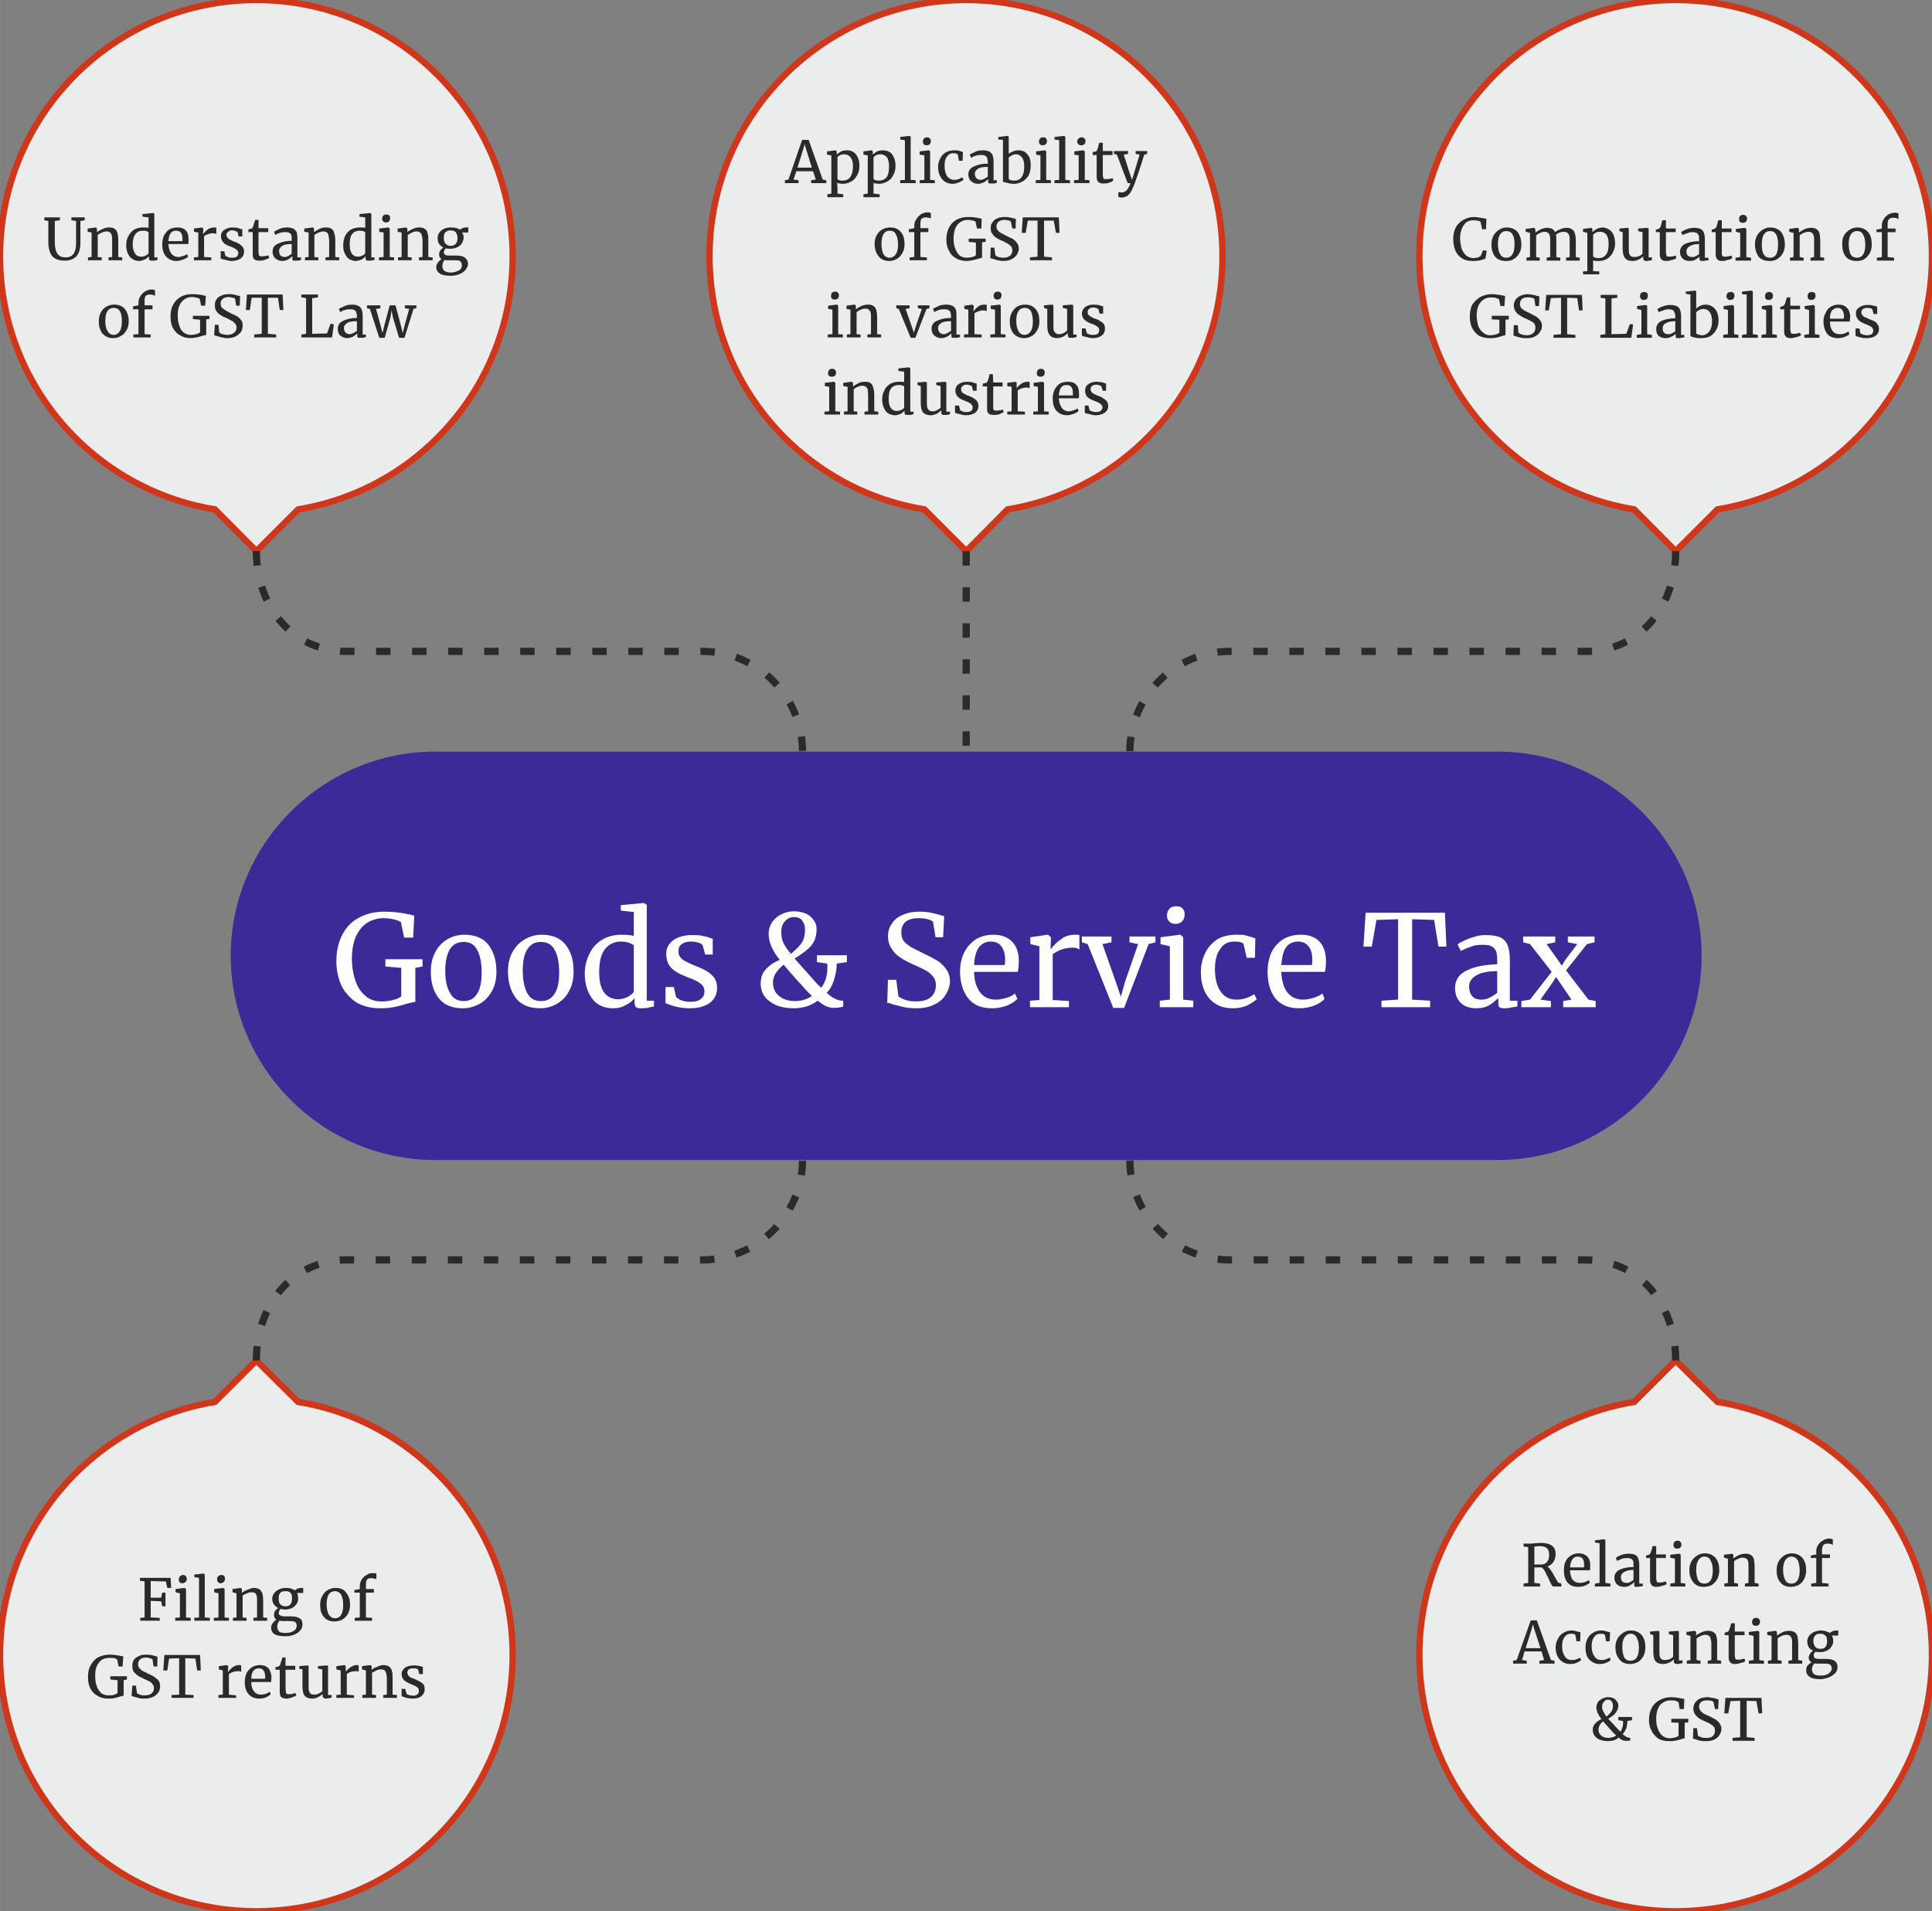 <svg xmlns="http://www.w3.org/2000/svg" xmlns:xlink="http://www.w3.org/1999/xlink" xml:space="preserve" width="53.593mm" height="53.022mm" style="shape-rendering:geometricPrecision; text-rendering:geometricPrecision; image-rendering:optimizeQuality; fill-rule:evenodd; clip-rule:evenodd" viewBox="0 0 5359 5302">
 <rect x="0" y="0" width="5359" height="5302" fill="#808080" stroke="none"/>
 <defs>
  <style type="text/css">
   <![CDATA[
    .str0 {stroke:#CF361A;stroke-width:17.64}
    .str1 {stroke:#2B2A29;stroke-width:20;stroke-dasharray:39.98 59.97}
    .fil4 {fill:none}
    .fil0 {fill:#3C2A98}
    .fil2 {fill:#EBECEC}
    .fil1 {fill:#FEFEFE;fill-rule:nonzero}
    .fil3 {fill:#2B2A29;fill-rule:nonzero}
   ]]>
  </style>
 </defs>
 <g id="Layer_x0020_1">
  <g id="_2185326017008">
   <path class="fil0" d="M1207 2085l2947 0c311,0 566,255 566,566l0 0c0,312 -255,567 -566,567l-2947 0c-312,0 -567,-255 -567,-567l0 0c0,-311 255,-566 567,-566z"></path>
   <path class="fil1" d="M1055 2797c-25,0 -47,-5 -66,-16 -18,-12 -32,-27 -42,-47 -9,-20 -14,-43 -14,-68 0,-29 6,-53 17,-74 11,-21 27,-37 47,-47 21,-11 44,-16 70,-16 23,0 51,3 82,11l-3 61 -25 0 -9 -43c-3,-2 -9,-5 -17,-7 -8,-2 -18,-4 -31,-4 -17,0 -33,5 -46,13 -13,9 -23,21 -31,38 -7,17 -11,37 -11,61 0,21 3,41 9,59 6,19 15,33 28,44 12,11 27,16 45,16 11,0 22,-1 32,-4 10,-2 18,-6 23,-10l0 -79 -44 -4 0 -20 103 0 0 20 -20 4 0 94c-6,1 -14,3 -26,6 -12,4 -24,7 -35,9 -11,2 -23,3 -36,3zm140 -102c0,-21 4,-39 13,-55 8,-15 20,-27 34,-35 14,-8 29,-12 46,-12 29,0 52,9 67,28 14,19 22,43 22,74 0,21 -4,40 -13,55 -9,16 -20,27 -34,35 -15,8 -30,12 -46,12 -30,0 -52,-9 -67,-28 -15,-19 -22,-43 -22,-74zm91 82c16,0 29,-6 37,-20 9,-13 13,-33 13,-59 0,-26 -4,-47 -12,-62 -8,-16 -20,-23 -38,-23 -16,0 -29,6 -38,20 -8,13 -13,33 -13,59 0,26 4,47 13,62 8,16 21,23 38,23zm123 -82c0,-21 4,-39 13,-55 9,-15 20,-27 35,-35 14,-8 29,-12 45,-12 30,0 52,9 67,28 15,19 22,43 22,74 0,21 -4,40 -13,55 -8,16 -20,27 -34,35 -14,8 -29,12 -46,12 -29,0 -52,-9 -67,-28 -14,-19 -22,-43 -22,-74zm91 82c17,0 29,-6 38,-20 9,-13 13,-33 13,-59 0,-26 -4,-47 -12,-62 -8,-16 -21,-23 -39,-23 -16,0 -28,6 -37,20 -9,13 -13,33 -13,59 0,26 4,47 12,62 8,16 21,23 38,23zm200 20c-14,0 -27,-3 -39,-10 -12,-7 -21,-18 -28,-33 -7,-14 -11,-32 -11,-54 0,-20 5,-38 13,-54 8,-17 20,-30 35,-39 16,-10 34,-14 55,-14 12,0 23,1 33,3l0 -66 -36 -4 0 -15 63 -6 1 0 8 5 0 266 20 0 0 16c-7,1 -14,3 -19,4 -6,1 -12,1 -18,1 -6,0 -10,-1 -13,-3 -2,-2 -4,-7 -4,-13l0 -12c-6,8 -15,15 -26,20 -10,6 -22,8 -34,8zm14 -25c9,0 18,-2 26,-6 8,-4 14,-9 18,-14l0 -129c-2,-3 -7,-5 -14,-8 -7,-2 -14,-3 -22,-3 -18,0 -33,7 -44,21 -11,14 -16,35 -16,65 0,25 5,44 14,56 10,12 23,18 38,18zm161 -7c3,4 8,7 15,10 8,3 16,4 25,4 13,0 23,-2 29,-8 7,-5 10,-12 10,-21 0,-6 -2,-12 -6,-17 -4,-4 -10,-9 -17,-12 -7,-4 -18,-8 -31,-13 -18,-7 -31,-15 -40,-25 -8,-10 -12,-22 -12,-38 0,-10 3,-19 9,-27 6,-7 15,-14 26,-18 11,-4 23,-6 36,-6 11,0 21,0 29,2 8,2 15,3 19,5 5,2 9,3 10,3l0 44 -21 0 -7 -26c-2,-3 -5,-5 -12,-7 -6,-2 -12,-3 -20,-3 -11,0 -19,2 -26,7 -6,4 -9,11 -9,19 0,7 1,13 5,17 3,5 8,8 13,11 5,3 12,6 21,10l7 3c13,5 24,10 32,15 8,4 15,11 21,18 5,8 8,17 8,28 0,18 -7,32 -20,42 -14,10 -32,15 -56,15 -11,0 -23,-1 -36,-4 -13,-3 -23,-7 -31,-10l0 -45 23 0 6 27zm474 -96l-28 4c0,16 -3,31 -8,46 -4,14 -11,26 -20,35 8,7 15,13 22,16 7,4 15,6 24,6l0 16c-2,1 -6,2 -12,3 -5,0 -10,1 -14,1 -8,0 -15,-2 -22,-5 -7,-3 -14,-8 -23,-15 -9,7 -19,12 -31,16 -11,3 -23,5 -34,5 -29,0 -51,-6 -68,-19 -17,-12 -25,-29 -25,-50 0,-15 4,-28 14,-39 10,-11 23,-20 39,-26 -21,-26 -31,-50 -31,-73 0,-11 3,-21 9,-31 6,-9 15,-17 25,-22 11,-6 23,-9 36,-9 14,0 25,3 35,7 9,5 16,11 21,19 5,7 7,15 7,23 0,13 -2,25 -7,34 -5,10 -12,18 -20,24 -8,7 -19,15 -34,24 9,10 19,22 33,37 13,15 24,27 32,36l9 8c6,-8 10,-16 13,-26 3,-10 4,-20 4,-31 0,-4 0,-8 -1,-10l-28 -4 0 -19 83 0 0 19zm-182 -84c0,12 2,23 7,33 5,9 12,19 20,28 14,-12 25,-23 31,-32 5,-9 8,-21 8,-35 0,-9 -2,-17 -7,-24 -4,-7 -13,-11 -24,-11 -10,0 -18,4 -25,12 -7,8 -10,17 -10,29zm39 192c8,0 16,-1 25,-4 8,-2 15,-6 21,-10 -9,-9 -19,-19 -30,-32 -12,-12 -25,-28 -42,-47l-6 -8c-20,16 -30,32 -30,49 0,15 5,28 16,37 11,10 26,15 46,15zm335 20c-12,0 -23,-1 -33,-3 -9,-2 -20,-5 -32,-8 -7,-3 -12,-4 -15,-4l2 -64 23 0 6 46c4,3 11,7 20,10 9,3 19,4 29,4 18,0 32,-4 41,-12 9,-8 14,-19 14,-33 0,-9 -2,-17 -8,-24 -5,-6 -11,-12 -20,-17 -8,-4 -19,-10 -34,-16 -13,-6 -25,-12 -34,-18 -10,-6 -19,-14 -26,-25 -7,-10 -11,-22 -11,-37 0,-13 4,-24 11,-34 7,-11 17,-19 30,-24 13,-6 28,-9 45,-9 11,0 21,1 29,2 9,2 18,4 29,7 4,2 8,3 12,3l-3 59 -21 0 -7 -43c-2,-2 -7,-5 -15,-7 -7,-2 -15,-3 -24,-3 -16,0 -28,3 -37,10 -8,7 -12,17 -12,30 0,9 2,17 7,24 5,6 12,11 19,16 8,4 20,10 36,18 15,7 28,14 38,20 9,6 17,13 24,23 7,9 11,21 11,34 0,12 -4,24 -11,36 -7,12 -17,21 -31,28 -15,8 -32,11 -52,11zm210 0c-29,0 -50,-9 -65,-27 -15,-19 -23,-44 -23,-75 0,-20 4,-38 12,-54 8,-15 19,-27 33,-36 14,-8 30,-12 47,-12 22,0 39,6 51,18 13,12 19,29 20,52 0,14 -1,25 -3,33l-121 0c0,23 6,42 16,56 10,14 25,21 44,21 10,0 19,-2 30,-5 10,-3 18,-7 23,-12l7 15c-7,7 -17,14 -30,19 -14,5 -27,7 -41,7zm36 -120c1,-5 1,-10 1,-15 0,-16 -4,-28 -10,-36 -6,-9 -16,-14 -29,-14 -14,0 -25,5 -33,15 -8,10 -13,27 -14,50l85 0zm70 99l26 -2 0 -149 -25 -6 0 -19 48 -7 1 0 8 7 0 6 -1 27 1 0c2,-4 7,-9 13,-15 6,-6 14,-12 23,-18 10,-5 20,-7 32,-7 4,0 8,0 11,1l0 40c-1,-1 -4,-2 -8,-4 -3,-1 -7,-1 -12,-1 -19,0 -37,6 -54,18l0 127 45 3 0 17 -108 0 0 -18zm144 -178l82 0 0 16 -25 5 36 102 15 44 12 -43 36 -103 -24 -5 0 -16 72 0 0 16 -19 5 -68 177 -30 0 -71 -177 -16 -5 0 -16zm259 -35c-8,0 -14,-3 -17,-7 -4,-4 -6,-9 -6,-16 0,-8 2,-14 7,-19 4,-5 11,-7 19,-7 8,0 14,2 17,6 4,4 6,10 6,16 0,8 -2,15 -7,20 -4,4 -11,7 -19,7l0 0zm-15 62l-26 -6 0 -19 54 -7 1 0 8 7 0 173 28 3 0 18 -93 0 0 -18 28 -3 0 -148zm86 72c0,-20 4,-37 12,-53 7,-16 19,-28 33,-38 15,-9 33,-13 54,-13 10,0 19,0 26,2 8,2 16,5 26,8l-1 54 -23 0 -8 -36c-1,-6 -10,-9 -26,-9 -17,0 -30,6 -39,20 -10,13 -15,32 -15,56 0,28 6,49 16,63 11,15 25,22 42,22 10,0 19,-1 28,-4 9,-3 17,-7 23,-11l7 14c-7,6 -16,12 -28,18 -13,5 -25,7 -38,7 -19,0 -36,-4 -49,-13 -13,-8 -23,-20 -30,-35 -7,-16 -10,-33 -10,-52zm272 100c-28,0 -50,-9 -65,-27 -15,-19 -22,-44 -22,-75 0,-20 4,-38 11,-54 8,-15 19,-27 33,-36 14,-8 30,-12 48,-12 22,0 39,6 51,18 12,12 18,29 19,52 0,14 -1,25 -3,33l-121 0c1,23 6,42 16,56 11,14 25,21 44,21 10,0 20,-2 30,-5 10,-3 18,-7 24,-12l6 15c-6,7 -17,14 -30,19 -13,5 -27,7 -41,7zm36 -120c1,-5 1,-10 1,-15 0,-16 -3,-28 -10,-36 -6,-9 -16,-14 -29,-14 -14,0 -25,5 -33,15 -8,10 -12,27 -14,50l85 0zm239 -127l-60 2 -13 74 -23 0 6 -94 220 0 4 94 -22 0 -12 -74 -61 -2 0 223 50 3 0 18 -135 0 0 -18 46 -3 0 -223zm158 191c0,-22 11,-39 33,-49 22,-11 50,-16 84,-17l0 -10c0,-11 -1,-20 -3,-26 -3,-6 -7,-11 -13,-14 -5,-3 -14,-4 -24,-4 -12,0 -23,1 -32,5 -10,3 -19,7 -29,12l-9 -18c3,-3 9,-6 17,-10 8,-4 18,-8 29,-11 11,-4 21,-5 32,-5 17,0 30,2 40,6 10,5 17,12 21,23 4,10 6,23 6,40l0 113 21 0 0 16c-5,1 -11,2 -18,3 -7,2 -13,2 -19,2 -6,0 -11,-1 -13,-3 -2,-2 -3,-6 -3,-13l0 -12c-8,7 -16,14 -26,20 -11,6 -22,8 -35,8 -17,0 -31,-4 -42,-14 -11,-10 -17,-24 -17,-42zm74 32c6,0 13,-1 21,-5 8,-4 15,-8 22,-14l0 -60c-26,0 -45,4 -58,12 -13,7 -20,18 -20,30 0,13 4,23 10,29 6,6 14,8 25,8zm194 -77l-60 -77 -19 -5 0 -16 89 0 0 16 -24 5 32 45 10 15 9 -15 34 -45 -26 -5 0 -16 74 0 0 16 -21 5 -58 73 62 81 20 4 0 17 -90 0 0 -17 23 -4 -32 -47 -11 -16 -9 15 -34 48 29 4 0 17 -82 0 0 -17 24 -4 60 -77z"></path>
   <path class="fil2 str0" d="M2680 0c392,0 711,318 711,711 0,354 -258,647 -596,702l0 0 -115 116 -116 -116 0 0c-338,-55 -596,-348 -596,-702 0,-393 319,-711 712,-711z"></path>
   <path class="fil2 str0" d="M711 0c393,0 711,318 711,711 0,354 -258,647 -595,702l0 0 -116 116 -115 -116 0 0c-338,-55 -596,-348 -596,-702 0,-393 318,-711 711,-711z"></path>
   <path class="fil2 str0" d="M4648 0c393,0 711,318 711,711 0,354 -258,647 -595,702l0 0 -116 116 -115 -116 0 0c-338,-55 -596,-348 -596,-702 0,-393 318,-711 711,-711z"></path>
   <g>
    <path class="fil3" d="M2225 388l18 0 39 110 10 2 0 8 -42 0 0 -8 13 -2 -8 -23 -46 0 -8 23 14 2 0 8 -38 0 0 -8 10 -2 38 -110zm11 26l-4 -14 -4 14 -16 51 40 0 -16 -51zm148 46c0,9 -2,18 -6,25 -4,8 -9,14 -16,18 -7,4 -15,7 -24,7 -3,0 -6,-1 -9,-1 -3,0 -5,-1 -7,-2l1 14 0 16 16 2 0 8 -44 0 0 -8 11 -2 0 -106 -12 -2 0 -9 23 -3 0 0 4 3 0 9c3,-3 7,-6 12,-9 4,-2 10,-3 16,-3 6,0 12,1 17,4 5,3 10,8 13,15 3,6 5,14 5,24zm-42 -32c-4,0 -8,1 -11,2 -4,2 -7,4 -8,6l0 60c0,2 2,3 5,4 3,1 7,1 10,1 8,0 15,-3 20,-9 5,-7 8,-17 8,-30 0,-11 -2,-20 -7,-26 -4,-5 -10,-8 -17,-8zm142 32c0,9 -2,18 -6,25 -3,8 -9,14 -16,18 -7,4 -15,7 -24,7 -3,0 -5,-1 -8,-1 -3,0 -6,-1 -7,-2l0 14 0 16 17 2 0 8 -45 0 0 -8 12 -2 0 -106 -12 -2 0 -9 23 -3 0 0 3 3 0 9c3,-3 7,-6 12,-9 5,-2 10,-3 16,-3 6,0 12,1 17,4 6,3 10,8 13,15 3,6 5,14 5,24zm-41 -32c-5,0 -8,1 -12,2 -3,2 -6,4 -8,6l0 60c1,2 3,3 6,4 3,1 6,1 10,1 8,0 15,-3 20,-9 5,-7 7,-17 7,-30 0,-11 -2,-20 -6,-26 -5,-5 -11,-8 -17,-8zm67 -39l-13 -2 0 -7 25 -3 1 0 3 2 0 120 14 1 0 8 -43 0 0 -8 13 -1 0 -110zm60 14c-3,0 -6,-1 -8,-3 -1,-2 -2,-4 -2,-7 0,-4 1,-6 3,-9 2,-2 5,-3 8,-3 4,0 7,1 8,3 2,2 3,4 3,7 0,4 -1,7 -3,9 -2,2 -5,3 -9,3l0 0zm-6 28l-13 -2 0 -9 25 -3 1 0 3 3 0 79 13 1 0 8 -42 0 0 -8 13 -1 0 -68zm38 33c0,-9 2,-17 6,-24 3,-7 8,-13 15,-17 7,-4 15,-6 24,-6 5,0 9,0 12,1 4,1 7,2 12,4l-1 24 -10 0 -3 -16c-1,-3 -5,-5 -13,-5 -7,0 -13,3 -17,9 -5,6 -7,15 -7,26 0,13 3,22 7,29 5,6 12,10 19,10 5,0 9,-1 13,-2 4,-2 8,-4 10,-5l4 6c-3,3 -8,6 -13,8 -6,2 -11,4 -17,4 -9,0 -16,-2 -22,-6 -6,-4 -11,-10 -14,-17 -3,-6 -5,-14 -5,-23zm84 20c0,-10 5,-18 15,-22 10,-5 23,-8 39,-8l0 -4c0,-5 -1,-9 -2,-12 -1,-3 -3,-5 -6,-6 -2,-2 -6,-2 -11,-2 -5,0 -10,0 -14,2 -5,1 -9,3 -13,6l-4 -9c1,-1 4,-3 7,-4 4,-2 9,-4 13,-6 5,-1 10,-2 15,-2 8,0 14,1 18,3 5,2 8,6 10,10 2,5 3,11 3,19l0 51 9 0 0 7c-2,1 -5,1 -8,2 -3,0 -6,0 -9,0 -3,0 -5,0 -6,-1 -1,-1 -1,-3 -1,-6l0 -5c-4,3 -7,6 -12,9 -5,2 -10,4 -16,4 -8,0 -14,-3 -19,-7 -5,-4 -8,-11 -8,-19zm34 15c3,0 6,-1 10,-3 3,-1 7,-4 10,-6l0 -27c-12,0 -21,1 -27,5 -6,4 -9,8 -9,14 0,6 2,10 5,13 2,2 6,4 11,4zm49 -119l25 -3 1 0 3 2 0 48c3,-3 7,-5 12,-7 4,-2 9,-3 14,-3 7,0 13,1 18,4 5,3 9,8 13,15 3,6 4,14 4,24 0,10 -2,18 -5,25 -4,8 -10,14 -17,18 -7,4 -15,7 -24,7 -7,0 -14,-1 -20,-3 -6,-1 -10,-2 -11,-3l0 -116 -13 -1 0 -7zm49 48c-4,0 -8,1 -11,3 -4,2 -7,4 -9,6l0 59c1,2 3,3 6,4 3,1 6,1 10,1 8,0 15,-3 20,-10 5,-7 7,-16 7,-29 0,-11 -2,-20 -6,-25 -5,-6 -10,-9 -17,-9zm74 -25c-3,0 -6,-1 -8,-3 -1,-2 -2,-4 -2,-7 0,-4 1,-6 3,-9 2,-2 5,-3 9,-3 3,0 6,1 8,3 1,2 2,4 2,7 0,4 -1,7 -3,9 -2,2 -5,3 -9,3l0 0zm-6 28l-12 -2 0 -9 24 -3 1 0 3 3 0 79 13 1 0 8 -42 0 0 -8 13 -1 0 -68zm52 -42l-13 -2 0 -7 26 -3 0 0 4 2 0 120 13 1 0 8 -43 0 0 -8 13 -1 0 -110zm61 14c-4,0 -6,-1 -8,-3 -2,-2 -3,-4 -3,-7 0,-4 1,-6 4,-9 2,-2 4,-3 8,-3 4,0 6,1 8,3 2,2 3,4 3,7 0,4 -1,7 -3,9 -3,2 -5,3 -9,3l0 0zm-7 28l-12 -2 0 -9 25 -3 0 0 4 3 0 79 13 1 0 8 -43 0 0 -8 13 -1 0 -68zm68 78c-6,0 -10,-1 -13,-4 -3,-2 -5,-7 -5,-14l0 -61 -11 0 0 -8c0,0 2,0 4,-1 3,0 4,-1 5,-1 2,-1 3,-3 4,-6 1,-2 2,-5 3,-10 1,-4 2,-7 2,-8l10 0 0 23 27 0 0 11 -27 0 0 49c0,6 0,10 1,13 0,2 1,4 2,4 1,1 3,1 6,1 3,0 6,0 10,-1 3,0 6,-1 8,-2l2 7c-2,2 -6,4 -12,6 -6,2 -11,2 -16,2zm51 39c-2,0 -4,0 -5,-1 -2,0 -3,0 -4,-1l0 -13c1,0 2,0 4,0 2,1 3,1 5,1 5,0 10,-2 14,-6 3,-3 7,-10 11,-20l-8 0 -30 -79 -8 -2 0 -8 39 0 0 8 -12 2 15 47 8 23 7 -23 14 -47 -11 -2 0 -8 32 0 0 8 -8 2c-15,48 -25,75 -27,81 -4,9 -7,17 -10,22 -3,5 -7,9 -11,12 -4,2 -9,4 -15,4zm-685 129c0,-9 2,-18 6,-25 4,-7 9,-12 16,-16 6,-3 13,-5 21,-5 13,0 23,4 30,13 7,8 10,19 10,33 0,10 -2,18 -6,25 -4,7 -9,13 -15,16 -7,4 -14,6 -21,6 -14,0 -24,-5 -30,-13 -7,-9 -11,-20 -11,-34zm42 38c7,0 13,-4 17,-10 4,-6 6,-15 6,-27 0,-11 -2,-21 -6,-28 -3,-7 -9,-10 -17,-10 -8,0 -13,3 -17,9 -4,6 -6,15 -6,27 0,12 2,21 5,28 4,7 10,11 18,11zm68 -71l-15 0 0 -8 15 -3 0 -7c0,-7 2,-13 6,-18 3,-6 8,-10 13,-14 6,-3 12,-5 18,-5 4,0 7,1 9,2l0 16c0,-1 -2,-2 -5,-3 -3,0 -6,-1 -10,-1 -5,0 -8,2 -11,4 -2,3 -3,7 -3,14l0 12 22 0 0 11 -22 0 0 69 18 1 0 8 -48 0 0 -8 13 -1 0 -69zm145 80c-12,0 -22,-3 -30,-8 -9,-5 -15,-12 -19,-21 -5,-9 -7,-19 -7,-31 0,-13 3,-24 8,-34 5,-9 12,-16 21,-21 10,-5 20,-7 32,-7 11,0 23,1 37,5l-1 27 -12 0 -4 -19c-1,-1 -4,-2 -7,-3 -4,-1 -9,-2 -14,-2 -8,0 -15,2 -21,6 -6,4 -11,10 -14,17 -3,8 -5,17 -5,28 0,10 1,19 4,27 3,8 7,15 12,20 6,5 13,7 21,7 5,0 10,-1 15,-2 4,-1 8,-3 10,-5l0 -35 -20 -2 0 -9 47 0 0 9 -10 1 0 43c-2,1 -6,1 -11,3 -6,2 -11,3 -16,4 -5,1 -10,2 -16,2zm102 0c-5,0 -10,-1 -15,-2 -4,-1 -9,-2 -14,-4 -3,-1 -6,-1 -7,-2l1 -29 10 0 3 21c2,2 5,4 9,5 4,1 8,2 13,2 8,0 14,-2 19,-6 4,-3 6,-8 6,-15 0,-4 -1,-7 -3,-10 -3,-3 -6,-6 -10,-8 -3,-2 -9,-5 -15,-8 -6,-2 -11,-5 -16,-8 -4,-2 -8,-6 -11,-11 -4,-4 -5,-10 -5,-17 0,-5 1,-11 5,-15 3,-5 7,-9 13,-11 6,-3 13,-4 21,-4 5,0 9,0 13,1 4,1 8,2 13,3 2,1 4,1 5,1l-1 27 -9 0 -4 -19c-1,-2 -3,-3 -6,-3 -4,-1 -7,-2 -11,-2 -8,0 -13,2 -17,5 -4,3 -6,7 -6,13 0,4 1,8 4,11 2,3 5,5 8,7 4,2 9,5 17,9 7,3 12,6 17,8 4,3 8,7 11,11 3,4 5,9 5,15 0,6 -2,11 -5,17 -3,5 -8,9 -15,13 -6,3 -14,5 -23,5zm95 -112l-27 0 -6 34 -11 0 3 -43 100 0 2 43 -10 0 -6 -34 -27 0 0 100 22 2 0 8 -61 0 0 -8 21 -2 0 -100zm-563 219c-3,0 -6,-1 -8,-3 -1,-2 -2,-4 -2,-7 0,-4 1,-6 3,-9 2,-2 5,-3 8,-3 4,0 7,1 8,3 2,2 3,4 3,7 0,4 -1,7 -3,9 -2,2 -5,3 -9,3l0 0zm-6 28l-12 -2 0 -9 24 -3 1 0 3 3 0 79 13 1 0 8 -42 0 0 -8 13 -1 0 -68zm50 0l-11 -2 0 -9 22 -3 1 0 3 3 0 7 0 3c4,-3 9,-6 15,-9 7,-3 13,-4 18,-4 7,0 12,1 16,4 4,2 6,6 8,12 1,5 2,12 2,21l0 45 11 1 0 8 -38 0 0 -8 10 -1 0 -45c0,-6 0,-11 -1,-15 -1,-4 -3,-6 -5,-8 -2,-2 -6,-3 -10,-3 -4,0 -8,1 -12,3 -5,2 -9,4 -12,7l0 61 11 1 0 8 -38 0 0 -8 10 -1 0 -68zm127 -12l37 0 0 8 -11 2 16 46 7 20 6 -20 16 -46 -11 -2 0 -8 32 0 0 8 -8 2 -31 80 -13 0 -33 -80 -7 -2 0 -8zm98 65c0,-10 5,-18 15,-22 10,-5 23,-8 39,-8l0 -4c0,-5 -1,-9 -2,-12 -1,-3 -3,-5 -6,-6 -2,-2 -6,-2 -11,-2 -5,0 -10,0 -14,2 -5,1 -9,3 -13,6l-4 -9c1,-1 4,-3 7,-4 4,-2 8,-4 13,-6 5,-1 10,-2 15,-2 8,0 14,1 18,3 5,2 8,6 10,10 2,5 2,11 2,19l0 51 10 0 0 7c-2,1 -5,1 -8,2 -3,0 -6,0 -9,0 -3,0 -5,0 -6,-1 -1,-1 -1,-3 -1,-6l0 -5c-4,3 -7,6 -12,9 -5,2 -10,4 -16,4 -8,0 -14,-3 -19,-7 -5,-4 -8,-11 -8,-19zm34 15c3,0 6,-1 10,-3 3,-2 7,-4 10,-6l0 -27c-12,0 -21,1 -27,5 -6,4 -9,8 -9,14 0,6 2,10 5,13 2,2 6,4 11,4zm56 1l12 -1 0 -68 -11 -2 0 -9 22 -3 0 0 4 3 0 3 -1 12 1 0c1,-2 3,-4 6,-7 2,-3 6,-5 10,-8 5,-2 9,-3 15,-3 2,0 3,0 5,1l0 17c-1,0 -2,-1 -4,-1 -1,-1 -3,-1 -5,-1 -9,0 -17,3 -25,8l0 58 20 1 0 8 -49 0 0 -8zm92 -97c-3,0 -6,-1 -7,-3 -2,-2 -3,-4 -3,-7 0,-4 1,-6 3,-9 2,-2 5,-3 9,-3 3,0 6,1 8,3 1,2 2,4 2,7 0,4 -1,7 -3,9 -2,2 -5,3 -9,3l0 0zm-6 28l-12 -2 0 -9 24 -3 1 0 3 3 0 79 13 1 0 8 -42 0 0 -8 13 -1 0 -68zm41 32c0,-9 2,-18 6,-25 4,-7 9,-12 15,-16 7,-3 14,-5 21,-5 13,0 23,4 30,13 7,8 10,19 10,33 0,10 -2,18 -6,25 -4,7 -9,13 -15,16 -7,4 -14,6 -21,6 -13,0 -23,-5 -30,-13 -7,-9 -10,-20 -10,-34zm41 38c7,0 13,-4 17,-10 4,-6 6,-15 6,-27 0,-11 -2,-21 -5,-28 -4,-7 -10,-10 -18,-10 -7,0 -13,3 -17,9 -4,6 -6,15 -6,27 0,12 2,21 6,28 3,7 9,11 17,11zm129 8c-3,0 -6,0 -7,-1 -1,-2 -2,-4 -2,-6l0 -6c-4,4 -8,7 -13,10 -6,2 -11,4 -16,4 -10,0 -17,-3 -21,-8 -5,-6 -7,-14 -7,-27l0 -46 -9 -3 0 -7 23 -2 0 0 3 2 0 55c0,6 0,11 1,14 1,4 3,6 5,8 2,2 6,3 10,3 4,0 8,-1 12,-3 4,-2 7,-4 10,-7l0 -60 -12 -3 0 -7 25 -2 0 0 4 2 0 81 9 0 0 7c-3,1 -6,1 -8,2 -2,0 -4,0 -7,0zm43 -14c1,2 3,3 7,4 3,2 7,2 11,2 6,0 10,-1 13,-3 3,-3 4,-6 4,-10 0,-3 -1,-5 -2,-7 -2,-3 -5,-4 -8,-6 -3,-2 -8,-4 -14,-6 -8,-3 -14,-7 -18,-11 -4,-5 -6,-10 -6,-17 0,-5 2,-9 5,-13 2,-3 6,-6 11,-8 5,-2 11,-3 17,-3 5,0 9,1 13,1 3,1 6,2 9,3 2,0 3,1 4,1l0 20 -10 0 -3 -12c-1,-1 -2,-2 -5,-3 -3,-1 -6,-2 -9,-2 -5,0 -9,1 -12,4 -3,2 -4,5 -4,8 0,3 0,6 2,8 2,2 4,4 6,5 2,1 5,3 9,5l4 1c6,2 10,4 14,7 4,2 7,5 10,8 2,3 3,8 3,13 0,8 -3,14 -9,19 -6,4 -14,7 -25,7 -5,0 -11,-1 -16,-3 -6,-1 -11,-2 -14,-4l0 -20 10 0 3 12zm-707 122c-4,0 -6,-1 -8,-3 -2,-2 -2,-4 -2,-7 0,-4 1,-6 3,-9 2,-2 5,-3 8,-3 4,0 7,1 8,3 2,2 3,4 3,7 0,4 -1,7 -3,9 -2,2 -5,3 -9,3l0 0zm-7 28l-12 -2 0 -9 25 -3 0 0 4 3 0 79 13 1 0 8 -43 0 0 -8 13 -1 0 -68zm51 0l-12 -2 0 -9 23 -3 1 0 3 3 0 7 0 3c4,-3 9,-6 15,-9 6,-3 12,-4 18,-4 7,0 12,1 16,4 3,2 6,6 7,12 2,5 3,12 3,21l0 45 11 1 0 8 -38 0 0 -8 10 -1 0 -45c0,-6 -1,-11 -1,-15 -1,-4 -3,-6 -5,-8 -3,-2 -6,-3 -10,-3 -4,0 -8,1 -13,3 -4,2 -8,4 -11,7l0 61 10 1 0 8 -37 0 0 -8 10 -1 0 -68zm131 79c-6,0 -12,-2 -18,-5 -5,-3 -9,-8 -12,-15 -3,-6 -5,-15 -5,-24 0,-9 2,-18 6,-25 3,-8 9,-13 16,-18 7,-4 15,-6 24,-6 6,0 11,0 15,1l0 -29 -16 -2 0 -7 29 -3 0 0 4 2 0 121 9 0 0 7c-3,1 -6,1 -9,2 -2,0 -5,0 -8,0 -3,0 -5,0 -6,-1 -1,-1 -2,-3 -2,-6l0 -5c-3,3 -6,7 -11,9 -5,2 -10,4 -16,4zm6 -12c5,0 8,-1 12,-3 4,-1 6,-4 8,-6l0 -59c-1,-1 -3,-2 -6,-3 -3,-1 -6,-1 -10,-1 -8,0 -15,3 -20,9 -5,6 -7,16 -7,29 0,12 2,20 6,26 5,6 10,8 17,8zm132 11c-3,0 -6,0 -7,-1 -2,-2 -2,-4 -2,-6l0 -6c-4,4 -8,7 -13,10 -6,2 -11,4 -16,4 -10,0 -17,-3 -22,-8 -4,-6 -6,-14 -6,-27l0 -46 -9 -3 0 -7 23 -2 0 0 3 2 0 55c0,6 0,11 1,14 1,4 3,6 5,8 2,2 6,3 10,3 4,0 8,-1 12,-3 4,-2 7,-4 10,-7l0 -60 -12 -3 0 -7 25 -2 0 0 3 2 0 81 10 0 0 7c-3,1 -6,1 -8,2 -2,0 -5,0 -7,0zm43 -14c1,2 3,3 6,4 4,2 8,2 11,2 7,0 11,-1 14,-3 3,-3 4,-6 4,-10 0,-3 -1,-5 -3,-7 -1,-3 -4,-4 -7,-6 -3,-2 -8,-4 -14,-6 -8,-3 -14,-7 -18,-11 -4,-5 -6,-10 -6,-17 0,-5 2,-9 4,-13 3,-3 7,-6 12,-8 5,-2 11,-3 17,-3 5,0 9,1 13,1 3,1 6,2 8,3 3,0 4,1 5,1l0 20 -10 0 -3 -12c-1,-1 -2,-2 -5,-3 -3,-1 -6,-2 -9,-2 -5,0 -9,1 -12,4 -3,2 -4,5 -4,8 0,3 0,6 2,8 1,2 3,4 6,5 2,1 5,3 9,5l4 1c5,2 10,4 14,7 4,2 7,5 9,8 3,3 4,8 4,13 0,8 -3,14 -9,19 -6,4 -15,7 -25,7 -5,0 -11,-1 -17,-3 -5,-1 -10,-2 -14,-4l0 -20 11 0 3 12zm93 14c-6,0 -11,-1 -14,-4 -3,-2 -4,-7 -4,-14l0 -61 -12 0 0 -8c1,0 2,0 5,-1 2,0 4,-1 5,-1 1,-1 3,-3 4,-6 1,-2 2,-5 3,-10 1,-4 2,-7 2,-8l9 0 1 23 26 0 0 11 -26 0 0 49c0,6 0,10 0,13 1,2 1,4 3,4 1,1 3,1 6,1 3,0 6,0 9,-1 4,0 7,-1 9,-2l2 7c-3,2 -7,4 -12,6 -6,2 -11,2 -16,2zm38 -9l12 -1 0 -68 -12 -2 0 -9 23 -3 0 0 3 3 0 3 0 12 0 0c1,-2 3,-4 6,-7 3,-3 6,-5 11,-8 4,-2 9,-3 14,-3 2,0 4,0 5,1l0 17c0,0 -2,-1 -3,-1 -2,-1 -4,-1 -6,-1 -9,0 -17,3 -24,8l0 58 20 1 0 8 -49 0 0 -8zm92 -97c-4,0 -6,-1 -8,-3 -2,-2 -2,-4 -2,-7 0,-4 1,-6 3,-9 2,-2 5,-3 8,-3 4,0 7,1 8,3 2,2 3,4 3,7 0,4 -1,7 -3,9 -2,2 -5,3 -9,3l0 0zm-7 28l-12 -2 0 -9 25 -3 0 0 4 3 0 79 13 1 0 8 -43 0 0 -8 13 -1 0 -68zm81 79c-13,0 -23,-5 -30,-13 -7,-8 -10,-20 -10,-34 0,-9 2,-17 5,-24 4,-7 9,-13 15,-17 6,-3 14,-5 22,-5 10,0 17,2 23,8 5,5 8,13 8,24 0,6 0,11 -1,14l-55 0c1,11 3,19 8,26 4,6 11,10 20,10 4,0 8,-1 13,-3 5,-1 8,-3 11,-5l3 7c-3,3 -8,6 -14,8 -6,2 -12,4 -18,4zm16 -55c0,-2 0,-5 0,-7 0,-7 -1,-12 -4,-16 -3,-4 -7,-6 -13,-6 -7,0 -12,2 -15,6 -4,5 -6,12 -7,23l39 0z"></path>
    <path class="fil3" d="M3022 1137c1,2 3,3 7,4 3,2 7,2 11,2 6,0 10,-1 13,-3 3,-3 5,-6 5,-10 0,-3 -1,-5 -3,-7 -2,-3 -4,-4 -8,-6 -3,-2 -8,-4 -14,-6 -8,-3 -14,-7 -18,-11 -4,-5 -5,-10 -5,-17 0,-5 1,-9 4,-13 3,-3 7,-6 12,-8 4,-2 10,-3 16,-3 5,0 9,1 13,1 4,1 7,2 9,3 2,0 4,1 4,1l0 20 -9 0 -4 -12c0,-1 -2,-2 -5,-3 -3,-1 -6,-2 -9,-2 -5,0 -9,1 -12,4 -3,2 -4,5 -4,8 0,3 1,6 2,8 2,2 4,4 6,5 2,1 6,3 10,5l3 1c6,2 11,4 14,7 4,2 7,5 10,8 2,3 4,8 4,13 0,8 -3,14 -10,19 -6,4 -14,7 -25,7 -5,0 -10,-1 -16,-3 -6,-1 -11,-2 -14,-4l0 -20 10 0 3 12z"></path>
   </g>
   <path class="fil3" d="M180 723c-16,0 -27,-4 -35,-12 -7,-9 -11,-22 -11,-39l0 -59 -11 -2 0 -8 43 0 0 8 -14 2 0 60c0,15 3,25 8,32 5,6 12,9 22,9 10,0 17,-3 22,-10 5,-7 7,-17 7,-30l0 -61 -13 -2 0 -8 37 0 0 8 -12 2 0 61c0,16 -4,29 -11,37 -8,8 -19,12 -32,12zm74 -78l-11 -2 0 -9 23 -3 0 0 3 3 0 7 0 3c4,-3 9,-6 16,-9 6,-3 12,-4 18,-4 6,0 12,1 15,4 4,2 6,6 8,12 1,5 2,12 2,21l0 45 11 1 0 8 -38 0 0 -8 10 -1 0 -45c0,-6 0,-11 -1,-15 -1,-4 -2,-6 -5,-8 -2,-2 -5,-3 -10,-3 -4,0 -8,1 -12,3 -5,2 -9,4 -12,7l0 61 11 1 0 8 -38 0 0 -8 10 -1 0 -68zm131 79c-6,0 -12,-2 -17,-5 -5,-3 -10,-8 -13,-15 -3,-6 -5,-15 -5,-24 0,-9 2,-18 6,-25 4,-8 9,-13 16,-18 7,-4 15,-6 25,-6 5,0 10,0 15,1l0 -29 -17 -2 0 -7 29 -3 1 0 3 2 0 121 9 0 0 7c-3,1 -6,1 -8,2 -3,0 -6,0 -8,0 -3,0 -5,0 -6,-1 -1,-1 -2,-3 -2,-6l0 -5c-3,3 -7,7 -12,9 -5,2 -10,4 -16,4zm7 -12c4,0 8,-1 12,-3 3,-1 6,-4 8,-6l0 -59c-1,-1 -3,-2 -6,-3 -3,-1 -7,-1 -10,-1 -9,0 -15,3 -20,9 -5,6 -8,16 -8,29 0,12 3,20 7,26 4,6 10,8 17,8zm98 12c-13,0 -23,-5 -30,-13 -7,-8 -10,-20 -10,-34 0,-9 2,-17 5,-24 4,-7 9,-13 15,-17 6,-3 14,-5 22,-5 10,0 17,2 23,8 5,5 8,13 8,24 0,6 0,11 -1,14l-55 0c1,11 3,19 8,26 4,6 11,10 20,10 4,0 8,-1 13,-3 5,-1 8,-3 11,-5l3 7c-3,3 -8,6 -14,8 -6,2 -12,4 -18,4zm16 -55c0,-2 0,-5 0,-7 0,-7 -1,-12 -4,-16 -3,-4 -7,-6 -13,-6 -7,0 -12,2 -15,6 -4,5 -6,12 -7,23l39 0zm32 45l12 -1 0 -68 -12 -2 0 -9 22 -3 0 0 4 3 0 3 -1 12 1 0c1,-2 3,-4 6,-7 2,-3 6,-5 10,-8 5,-2 10,-3 15,-3 2,0 4,0 5,1l0 17c-1,0 -2,-1 -4,-1 -1,-1 -3,-1 -5,-1 -9,0 -17,3 -25,8l0 58 20 1 0 8 -48 0 0 -8zm87 -5c1,2 4,3 7,4 4,2 7,2 11,2 6,0 11,-1 14,-3 2,-3 4,-6 4,-10 0,-3 -1,-5 -3,-7 -2,-3 -4,-4 -7,-6 -4,-2 -8,-4 -14,-6 -9,-3 -15,-7 -18,-11 -4,-5 -6,-10 -6,-17 0,-5 1,-9 4,-13 3,-3 7,-6 12,-8 5,-2 10,-3 16,-3 5,0 10,1 13,1 4,1 7,2 9,3 2,0 4,1 5,1l0 20 -10 0 -3 -12c-1,-1 -3,-2 -6,-3 -2,-1 -5,-2 -9,-2 -5,0 -8,1 -11,4 -3,2 -5,5 -5,8 0,3 1,6 3,8 1,2 3,4 5,5 3,1 6,3 10,5l3 1c6,2 11,4 15,7 3,2 7,5 9,8 3,3 4,8 4,13 0,8 -3,14 -9,19 -6,4 -15,7 -26,7 -5,0 -10,-1 -16,-3 -6,-1 -10,-2 -14,-4l0 -20 10 0 3 12zm94 14c-6,0 -11,-1 -14,-4 -3,-2 -4,-7 -4,-14l0 -61 -12 0 0 -8c1,0 2,0 4,-1 3,0 5,-1 5,-1 2,-1 3,-3 4,-6 1,-2 2,-5 3,-10 2,-4 2,-7 3,-8l9 0 0 23 27 0 0 11 -27 0 0 49c0,6 0,10 1,13 0,2 1,4 2,4 1,1 4,1 7,1 2,0 6,0 9,-1 4,0 6,-1 8,-2l3 7c-3,2 -7,4 -13,6 -6,2 -11,2 -15,2zm37 -25c0,-10 5,-18 15,-22 10,-5 23,-8 38,-8l0 -4c0,-5 0,-9 -1,-12 -1,-3 -3,-5 -6,-6 -2,-2 -6,-2 -11,-2 -5,0 -10,0 -14,2 -5,1 -9,3 -13,6l-4 -9c1,-1 4,-3 7,-4 4,-2 8,-4 13,-6 5,-1 10,-2 15,-2 8,0 14,1 18,3 4,2 8,6 10,10 1,5 2,11 2,19l0 51 10 0 0 7c-2,1 -5,1 -8,2 -3,0 -6,0 -9,0 -3,0 -5,0 -6,-1 -1,-1 -1,-3 -1,-6l0 -5c-4,3 -8,6 -12,9 -5,2 -10,4 -16,4 -8,0 -14,-3 -19,-7 -5,-4 -8,-11 -8,-19zm34 15c3,0 6,-1 10,-3 3,-2 6,-4 9,-6l0 -27c-11,0 -20,1 -26,5 -6,4 -9,8 -9,14 0,6 2,10 4,13 3,2 7,4 12,4zm66 -68l-12 -2 0 -9 23 -3 1 0 3 3 0 7 0 3c4,-3 9,-6 15,-9 6,-3 12,-4 18,-4 7,0 12,1 16,4 3,2 6,6 7,12 2,5 3,12 3,21l0 45 11 1 0 8 -38 0 0 -8 10 -1 0 -45c0,-6 -1,-11 -2,-15 0,-4 -2,-6 -4,-8 -3,-2 -6,-3 -11,-3 -3,0 -7,1 -12,3 -4,2 -8,4 -12,7l0 61 11 1 0 8 -37 0 0 -8 10 -1 0 -68zm131 79c-7,0 -12,-2 -18,-5 -5,-3 -9,-8 -12,-15 -4,-6 -5,-15 -5,-24 0,-9 2,-18 5,-25 4,-8 9,-13 16,-18 7,-4 16,-6 25,-6 6,0 11,0 15,1l0 -29 -16 -2 0 -7 29 -3 0 0 4 2 0 121 9 0 0 7c-4,1 -7,1 -9,2 -3,0 -5,0 -8,0 -3,0 -5,0 -6,-1 -1,-1 -2,-3 -2,-6l0 -5c-3,3 -7,7 -11,9 -5,2 -11,4 -16,4zm6 -12c4,0 8,-1 12,-3 4,-1 6,-4 8,-6l0 -59c-1,-1 -3,-2 -6,-3 -3,-1 -6,-1 -10,-1 -8,0 -15,3 -20,9 -5,6 -7,16 -7,29 0,12 2,20 6,26 5,6 10,8 17,8zm77 -95c-3,0 -6,-1 -7,-3 -2,-2 -3,-4 -3,-7 0,-4 1,-6 3,-9 2,-2 5,-3 9,-3 4,0 6,1 8,3 2,2 2,4 2,7 0,4 -1,7 -3,9 -2,2 -5,3 -8,3l-1 0zm-6 28l-12 -2 0 -9 25 -3 0 0 4 3 0 79 12 1 0 8 -42 0 0 -8 13 -1 0 -68zm50 0l-11 -2 0 -9 23 -3 0 0 4 3 0 7 -1 3c4,-3 9,-6 16,-9 6,-3 12,-4 18,-4 6,0 12,1 15,4 4,2 7,6 8,12 2,5 2,12 2,21l0 45 12 1 0 8 -38 0 0 -8 10 -1 0 -45c0,-6 -1,-11 -2,-15 -1,-4 -2,-6 -5,-8 -2,-2 -5,-3 -10,-3 -4,0 -8,1 -12,3 -4,2 -8,4 -12,7l0 61 11 1 0 8 -38 0 0 -8 10 -1 0 -68zm135 120c-13,0 -23,-2 -29,-6 -7,-5 -10,-11 -10,-18 0,-5 2,-9 5,-13 3,-4 6,-7 10,-9 -5,-3 -7,-7 -7,-14 0,-3 1,-7 3,-10 3,-4 5,-6 9,-8 -5,-3 -9,-6 -12,-10 -3,-5 -4,-10 -4,-16 0,-6 1,-11 5,-16 3,-5 8,-8 14,-11 5,-2 11,-3 18,-3 10,0 19,2 25,6 2,-1 4,-3 7,-4 4,-2 7,-2 11,-2l5 0 0 14 -17 0c2,4 4,8 4,13 0,7 -2,12 -5,17 -3,5 -8,9 -13,11 -6,3 -12,4 -19,4 -5,0 -9,0 -13,-1 -1,1 -2,3 -3,5 -1,2 -2,3 -2,5 0,4 2,7 4,8 3,2 7,2 14,2l18 0c10,0 18,2 23,6 5,4 8,10 8,17 0,6 -3,12 -7,17 -4,5 -10,9 -18,12 -7,3 -15,4 -24,4zm1 -83c13,0 19,-8 19,-22 0,-7 -2,-12 -5,-16 -3,-3 -8,-5 -14,-5 -6,0 -11,2 -14,5 -4,3 -5,9 -5,16 0,6 1,12 5,16 3,4 8,6 14,6zm1 74c5,0 10,-1 15,-3 4,-1 8,-3 11,-6 3,-3 4,-7 4,-11 0,-5 -1,-8 -4,-11 -2,-2 -7,-3 -15,-3l-18 0c-5,0 -8,0 -11,-1 -4,5 -6,11 -6,17 0,6 2,10 5,13 4,3 10,5 19,5zm-977 135c0,-9 2,-18 6,-25 4,-7 9,-12 16,-16 6,-3 13,-5 20,-5 14,0 24,4 31,13 6,8 10,19 10,33 0,10 -2,18 -6,25 -4,7 -9,13 -16,16 -6,4 -13,6 -21,6 -13,0 -23,-5 -30,-13 -7,-9 -10,-20 -10,-34zm41 38c8,0 13,-4 17,-10 4,-6 6,-15 6,-27 0,-11 -1,-21 -5,-28 -4,-7 -10,-10 -18,-10 -7,0 -13,3 -17,9 -4,6 -6,15 -6,27 0,12 2,21 6,28 4,7 10,11 17,11zm69 -71l-15 0 0 -8 15 -3 0 -7c0,-7 2,-13 5,-18 4,-6 8,-10 14,-14 5,-3 11,-5 18,-5 3,0 6,1 9,2l0 16c-1,-1 -3,-2 -6,-3 -2,0 -5,-1 -9,-1 -5,0 -9,2 -11,4 -2,3 -3,7 -3,14l0 12 22 0 0 11 -22 0 0 69 17 1 0 8 -48 0 0 -8 14 -1 0 -69zm144 80c-11,0 -21,-3 -29,-8 -9,-5 -15,-12 -20,-21 -4,-9 -6,-19 -6,-31 0,-13 2,-24 8,-34 5,-9 12,-16 21,-21 9,-5 20,-7 31,-7 11,0 24,1 38,5l-2 27 -11 0 -4 -19c-1,-1 -4,-2 -8,-3 -3,-1 -8,-2 -14,-2 -8,0 -14,2 -20,6 -6,4 -11,10 -14,17 -4,8 -5,17 -5,28 0,10 1,19 4,27 2,8 6,15 12,20 6,5 13,7 21,7 5,0 10,-1 14,-2 5,-1 8,-3 11,-5l0 -35 -20 -2 0 -9 46 0 0 9 -9 1 0 43c-2,1 -6,1 -12,3 -5,2 -10,3 -15,4 -5,1 -11,2 -17,2zm103 0c-6,0 -11,-1 -15,-2 -5,-1 -9,-2 -15,-4 -3,-1 -5,-1 -7,-2l2 -29 10 0 2 21c2,2 5,4 9,5 4,1 9,2 14,2 8,0 14,-2 18,-6 5,-3 7,-8 7,-15 0,-4 -1,-7 -4,-10 -2,-3 -5,-6 -9,-8 -4,-2 -9,-5 -15,-8 -6,-2 -12,-5 -16,-8 -5,-2 -8,-6 -12,-11 -3,-4 -4,-10 -4,-17 0,-5 1,-11 4,-15 3,-5 8,-9 14,-11 6,-3 13,-4 21,-4 4,0 9,0 13,1 3,1 8,2 12,3 3,1 4,1 6,1l-1 27 -10 0 -3 -19c-1,-2 -3,-3 -7,-3 -3,-1 -7,-2 -11,-2 -7,0 -13,2 -16,5 -4,3 -6,7 -6,13 0,4 1,8 3,11 3,3 6,5 9,7 3,2 9,5 16,9 7,3 13,6 17,8 5,3 8,7 12,11 3,4 4,9 4,15 0,6 -1,11 -4,17 -4,5 -8,9 -15,13 -6,3 -14,5 -23,5zm95 -112l-28 0 -5 34 -11 0 3 -43 99 0 2 43 -10 0 -5 -34 -28 0 0 100 23 2 0 8 -61 0 0 -8 21 -2 0 -100zm123 1l-13 -2 0 -8 46 0 0 8 -16 2 0 99 41 -1 10 -27 9 2 -5 36 -85 0 0 -8 13 -2 0 -99zm88 85c0,-10 5,-18 15,-22 10,-5 22,-8 38,-8l0 -4c0,-5 -1,-9 -2,-12 -1,-3 -3,-5 -6,-6 -2,-2 -6,-2 -11,-2 -5,0 -10,0 -14,2 -5,1 -9,3 -13,6l-4 -9c1,-1 4,-3 8,-4 3,-2 8,-4 13,-6 4,-1 9,-2 14,-2 8,0 14,1 18,3 5,2 8,6 10,10 2,5 3,11 3,19l0 51 9 0 0 7c-2,1 -5,1 -8,2 -3,0 -6,0 -9,0 -3,0 -5,0 -6,-1 -1,-1 -1,-3 -1,-6l0 -5c-3,3 -7,6 -12,9 -5,2 -10,4 -16,4 -7,0 -14,-3 -19,-7 -5,-4 -7,-11 -7,-19zm33 15c3,0 6,-1 10,-3 3,-2 7,-4 10,-6l0 -27c-12,0 -21,1 -27,5 -6,4 -9,8 -9,14 0,6 2,10 5,13 2,2 6,4 11,4zm48 -80l37 0 0 8 -12 2 13 47 5 20 5 -21 15 -56 16 0 15 56 5 21 5 -20 13 -47 -12 -2 0 -8 32 0 0 8 -8 2 -25 80 -15 0 -17 -56 -4 -20 -3 20 -16 56 -15 0 -26 -80 -8 -2 0 -8z"></path>
   <path class="fil3" d="M4086 724c-12,0 -22,-2 -30,-7 -8,-5 -15,-12 -19,-22 -4,-9 -6,-20 -6,-32 0,-12 2,-22 7,-32 5,-9 12,-16 21,-21 9,-5 18,-8 29,-8 8,0 18,2 30,4l5 1 -1 29 -11 0 -4 -20c-2,-2 -4,-3 -8,-4 -4,0 -8,-1 -13,-1 -7,0 -13,2 -19,6 -5,4 -9,10 -12,17 -3,8 -5,17 -5,27 0,10 2,19 4,28 3,8 7,14 12,19 6,5 13,8 21,8 5,0 10,-1 13,-2 3,-1 5,-2 7,-4l7 -16 10 2 -4 22c-2,0 -5,1 -10,3 -3,1 -7,2 -11,2 -3,1 -8,1 -13,1zm51 -46c0,-10 2,-18 6,-25 4,-7 9,-12 16,-16 6,-4 13,-6 20,-6 14,0 24,5 31,13 6,9 10,20 10,34 0,10 -2,18 -6,25 -4,7 -9,12 -16,16 -6,4 -13,5 -20,5 -14,0 -24,-4 -31,-12 -7,-9 -10,-20 -10,-34zm41 37c8,0 13,-3 17,-9 4,-6 6,-15 6,-27 0,-12 -1,-21 -5,-28 -4,-7 -10,-10 -18,-10 -7,0 -13,3 -17,9 -4,6 -6,15 -6,27 0,12 2,21 6,28 4,7 10,10 17,10zm56 0l10 -2 0 -67 -12 -3 0 -8 23 -3 3 2 1 6 0 5c4,-3 9,-6 15,-9 7,-3 12,-4 18,-4 5,0 10,1 13,3 4,2 7,5 8,9 4,-3 9,-6 15,-8 6,-3 12,-4 17,-4 7,0 12,1 15,4 4,2 7,6 8,11 2,5 3,13 3,21l0 45 11 2 0 8 -38 0 0 -8 10 -2 0 -44c0,-6 0,-11 -1,-15 -1,-4 -3,-6 -5,-8 -3,-2 -6,-3 -11,-3 -4,0 -7,1 -11,2 -4,2 -8,4 -10,6 1,4 1,10 1,18l0 44 11 2 0 8 -38 0 0 -8 10 -2 0 -44c0,-7 0,-12 -1,-15 -1,-4 -2,-6 -5,-8 -2,-2 -5,-3 -10,-3 -4,0 -8,1 -12,3 -4,2 -8,4 -11,7l0 60 10 2 0 8 -37 0 0 -8zm246 -40c0,9 -2,17 -6,25 -3,7 -9,13 -16,18 -7,4 -15,6 -24,6 -2,0 -5,0 -8,0 -3,-1 -6,-1 -7,-2l0 14 0 16 17 1 0 8 -45 0 0 -8 12 -1 0 -106 -12 -3 0 -8 23 -3 0 0 3 3 0 9c3,-3 7,-6 12,-9 5,-2 10,-4 16,-4 6,0 12,2 17,5 6,3 10,8 13,14 3,7 5,15 5,25zm-41 -32c-5,0 -8,0 -12,2 -3,2 -6,4 -8,6l0 60c1,1 3,3 6,4 3,1 6,1 10,1 8,0 15,-3 20,-10 5,-6 7,-16 7,-29 0,-12 -2,-20 -6,-26 -5,-6 -11,-8 -17,-8zm128 81c-3,0 -6,-1 -7,-2 -1,-1 -2,-3 -2,-5l0 -6c-4,4 -8,7 -13,9 -6,3 -11,4 -16,4 -10,0 -17,-2 -21,-8 -5,-5 -7,-14 -7,-26l0 -46 -9 -3 0 -7 23 -2 0 0 3 2 0 55c0,6 0,11 1,14 1,4 3,6 5,8 2,1 6,2 10,2 4,0 8,-1 12,-2 4,-2 7,-4 10,-7l0 -60 -12 -3 0 -7 25 -2 0 0 4 2 0 80 9 0 0 8c-3,0 -6,1 -8,1 -2,1 -4,1 -7,1zm55 0c-6,0 -10,-1 -13,-4 -3,-3 -5,-7 -5,-14l0 -62 -11 0 0 -7c0,0 2,0 4,-1 3,-1 4,-1 5,-2 2,-1 3,-3 4,-5 1,-2 2,-6 3,-10 1,-5 2,-7 2,-8l10 0 0 23 27 0 0 10 -27 0 0 49c0,7 0,11 1,13 0,3 1,4 2,5 1,1 3,1 6,1 3,0 6,0 10,-1 3,-1 6,-1 8,-2l2 7c-2,2 -6,4 -12,5 -6,2 -11,3 -16,3zm38 -25c0,-10 5,-18 15,-23 10,-4 23,-7 38,-7l0 -5c0,-5 0,-9 -1,-11 -2,-3 -3,-5 -6,-7 -3,-1 -6,-2 -11,-2 -6,0 -10,1 -15,3 -4,1 -8,3 -13,5l-4 -8c2,-1 4,-3 8,-5 4,-2 8,-3 13,-5 5,-1 10,-2 15,-2 7,0 13,1 18,3 4,2 7,5 9,10 2,5 3,11 3,18l0 52 10 0 0 7c-3,0 -5,1 -8,1 -4,1 -7,1 -9,1 -3,0 -5,0 -6,-1 -1,-1 -2,-3 -2,-6l0 -5c-3,3 -7,6 -11,8 -5,3 -10,4 -16,4 -8,0 -14,-2 -19,-6 -5,-5 -8,-11 -8,-19zm34 14c2,0 6,0 9,-2 4,-2 7,-4 10,-6l0 -28c-11,0 -20,2 -26,6 -6,3 -9,8 -9,14 0,5 1,10 4,12 3,3 7,4 12,4zm83 11c-6,0 -10,-1 -13,-4 -3,-3 -5,-7 -5,-14l0 -62 -11 0 0 -7c0,0 2,0 4,-1 2,-1 4,-1 5,-2 2,-1 3,-3 4,-5 1,-2 2,-6 3,-10 1,-5 2,-7 2,-8l10 0 0 23 27 0 0 10 -27 0 0 49c0,7 0,11 0,13 1,3 2,4 3,5 1,1 3,1 6,1 3,0 6,0 10,-1 3,-1 6,-1 8,-2l2 7c-2,2 -7,4 -12,5 -6,2 -11,3 -16,3zm57 -106c-4,0 -6,-1 -8,-3 -2,-2 -2,-4 -2,-7 0,-4 1,-7 3,-9 2,-2 5,-3 8,-3 4,0 6,1 8,3 2,2 3,4 3,7 0,4 -1,7 -3,9 -2,2 -5,3 -9,3l0 0zm-7 28l-12 -3 0 -8 25 -3 0 0 4 3 0 78 13 2 0 8 -43 0 0 -8 13 -2 0 -67zm41 32c0,-10 2,-18 6,-25 4,-7 9,-12 16,-16 6,-4 13,-6 20,-6 14,0 24,5 31,13 6,9 10,20 10,34 0,10 -2,18 -6,25 -4,7 -9,12 -16,16 -6,4 -13,5 -20,5 -14,0 -24,-4 -31,-12 -6,-9 -10,-20 -10,-34zm42 37c7,0 13,-3 17,-9 3,-6 5,-15 5,-27 0,-12 -1,-21 -5,-28 -4,-7 -9,-10 -17,-10 -8,0 -13,3 -17,9 -4,6 -6,15 -6,27 0,12 1,21 5,28 4,7 10,10 18,10zm65 -69l-12 -3 0 -8 23 -3 1 0 3 3 0 6 0 4c4,-3 9,-6 15,-9 7,-3 13,-4 18,-4 7,0 12,1 16,4 4,2 6,6 8,11 1,6 2,13 2,22l0 44 11 2 0 8 -38 0 0 -8 10 -2 0 -44c0,-7 0,-12 -1,-15 -1,-4 -3,-6 -5,-8 -2,-2 -6,-3 -10,-3 -4,0 -8,1 -13,3 -4,2 -8,4 -11,7l0 60 11 2 0 8 -38 0 0 -8 10 -2 0 -67zm135 32c0,-10 1,-18 5,-25 4,-7 10,-12 16,-16 6,-4 13,-6 21,-6 13,0 23,5 30,13 7,9 10,20 10,34 0,10 -2,18 -6,25 -4,7 -9,12 -15,16 -7,4 -14,5 -21,5 -13,0 -24,-4 -30,-12 -7,-9 -10,-20 -10,-34zm41 37c7,0 13,-3 17,-9 4,-6 6,-15 6,-27 0,-12 -2,-21 -6,-28 -3,-7 -9,-10 -17,-10 -7,0 -13,3 -17,9 -4,6 -6,15 -6,27 0,12 2,21 5,28 4,7 10,10 18,10zm69 -71l-15 0 0 -7 15 -3 0 -8c0,-6 1,-12 5,-18 3,-5 8,-10 13,-13 6,-3 12,-5 18,-5 4,0 7,1 10,2l0 16c-1,-1 -3,-2 -6,-3 -3,-1 -6,-1 -9,-1 -5,0 -9,1 -11,4 -3,2 -4,7 -4,13l0 13 22 0 0 10 -22 0 0 69 18 2 0 8 -48 0 0 -8 14 -2 0 -69zm-1088 294c-11,0 -21,-2 -30,-7 -8,-5 -14,-13 -19,-22 -4,-9 -6,-19 -6,-30 0,-13 2,-25 7,-34 6,-9 13,-16 22,-21 9,-5 20,-8 31,-8 11,0 23,2 38,5l-2 28 -11 0 -4 -19c-2,-1 -4,-2 -8,-3 -3,-2 -8,-2 -14,-2 -8,0 -15,2 -21,6 -6,4 -10,9 -14,17 -3,7 -5,17 -5,27 0,10 2,19 4,28 3,8 7,14 13,19 6,5 12,8 20,8 6,0 10,-1 15,-2 5,-1 8,-3 11,-5l0 -36 -21 -1 0 -10 47 0 0 10 -9 1 0 43c-3,0 -6,1 -12,3 -5,2 -11,3 -16,4 -4,1 -10,1 -16,1zm103 0c-6,0 -11,0 -15,-1 -5,-1 -9,-2 -15,-4 -3,-1 -5,-2 -7,-2l1 -29 11 0 2 21c2,2 5,3 9,5 4,1 9,2 14,2 8,0 14,-2 18,-6 4,-4 6,-9 6,-15 0,-4 -1,-8 -3,-11 -2,-3 -5,-5 -9,-7 -4,-2 -9,-5 -16,-8 -6,-2 -11,-5 -15,-8 -5,-3 -9,-6 -12,-11 -3,-5 -5,-10 -5,-17 0,-6 2,-11 5,-16 3,-4 8,-8 14,-11 6,-2 12,-4 20,-4 5,0 10,1 13,2 4,0 8,1 13,3 2,0 4,1 6,1l-1 27 -10 0 -3 -20c-1,-1 -3,-2 -7,-3 -3,-1 -7,-1 -11,-1 -7,0 -13,1 -16,4 -4,4 -6,8 -6,14 0,4 1,8 3,11 3,2 5,5 9,7 3,2 9,5 16,8 7,4 13,7 17,9 4,3 8,6 11,11 4,4 5,9 5,15 0,6 -1,11 -5,16 -3,6 -8,10 -14,13 -6,4 -14,5 -23,5zm95 -112l-28 1 -6 34 -10 0 3 -43 99 0 2 43 -10 0 -5 -34 -28 -1 0 101 23 2 0 8 -61 0 0 -8 21 -2 0 -101zm123 2l-13 -2 0 -8 46 0 0 8 -16 2 0 99 41 -1 10 -27 9 1 -5 37 -86 0 0 -8 14 -2 0 -99zm106 4c-3,0 -6,-1 -7,-3 -2,-2 -3,-4 -3,-7 0,-4 1,-7 3,-9 2,-2 5,-3 9,-3 3,0 6,1 8,3 1,2 2,4 2,7 0,4 -1,7 -3,9 -2,2 -5,3 -9,3l0 0zm-6 28l-12 -3 0 -8 24 -3 1 0 3 3 0 78 13 2 0 8 -42 0 0 -8 13 -2 0 -67zm41 53c0,-10 5,-18 15,-23 10,-4 22,-7 38,-7l0 -5c0,-5 -1,-9 -2,-11 -1,-3 -3,-5 -5,-7 -3,-1 -7,-2 -12,-2 -5,0 -10,1 -14,3 -4,1 -9,3 -13,5l-4 -8c1,-1 4,-3 8,-5 3,-2 8,-3 13,-5 5,-1 9,-2 14,-2 8,0 14,1 18,3 5,2 8,5 10,10 2,5 3,11 3,18l0 52 9 0 0 7c-2,0 -5,1 -8,1 -3,1 -6,1 -8,1 -3,0 -6,0 -7,-1 -1,-1 -1,-3 -1,-6l0 -5c-3,3 -7,6 -12,8 -5,3 -10,4 -16,4 -7,0 -14,-2 -19,-6 -5,-5 -7,-11 -7,-19zm33 14c3,0 6,0 10,-2 3,-2 7,-4 10,-6l0 -28c-12,0 -21,2 -27,6 -6,3 -8,8 -8,14 0,5 1,10 4,12 3,3 6,4 11,4zm49 -118l25 -3 1 0 3 2 0 48c4,-3 7,-6 12,-8 4,-2 9,-3 15,-3 6,0 12,2 17,5 5,3 10,8 13,14 3,7 5,15 5,25 0,9 -2,18 -6,25 -4,8 -9,13 -16,18 -7,4 -16,6 -25,6 -7,0 -14,0 -20,-2 -6,-1 -10,-3 -11,-4l0 -115 -13 -2 0 -6zm49 48c-4,0 -8,1 -11,3 -4,1 -6,4 -9,6l0 59c1,1 3,2 6,3 3,1 6,2 10,2 8,0 15,-4 20,-10 5,-7 8,-16 8,-29 0,-12 -3,-20 -7,-26 -4,-5 -10,-8 -17,-8zm74 -25c-3,0 -6,-1 -7,-3 -2,-2 -3,-4 -3,-7 0,-4 1,-7 3,-9 2,-2 5,-3 9,-3 3,0 6,1 8,3 1,2 2,4 2,7 0,4 -1,7 -3,9 -2,2 -5,3 -9,3l0 0zm-6 28l-12 -3 0 -8 25 -3 0 0 4 3 0 78 12 2 0 8 -42 0 0 -8 13 -2 0 -67zm52 -43l-13 -1 0 -7 26 -3 0 0 4 2 0 119 14 2 0 8 -44 0 0 -8 13 -2 0 -110zm61 15c-4,0 -6,-1 -8,-3 -2,-2 -2,-4 -2,-7 0,-4 1,-7 3,-9 2,-2 5,-3 8,-3 4,0 7,1 8,3 2,2 3,4 3,7 0,4 -1,7 -3,9 -2,2 -5,3 -9,3l0 0zm-7 28l-12 -3 0 -8 25 -3 0 0 4 3 0 78 13 2 0 8 -43 0 0 -8 13 -2 0 -67zm69 78c-7,0 -11,-1 -14,-4 -3,-3 -5,-7 -5,-14l0 -62 -11 0 0 -7c0,0 2,0 4,-1 3,-1 5,-1 5,-2 2,-1 3,-3 4,-5 1,-2 2,-6 3,-10 2,-5 2,-7 3,-8l9 0 0 23 27 0 0 10 -27 0 0 49c0,7 0,11 1,13 0,3 1,4 2,5 1,1 4,1 7,1 2,0 6,0 9,-1 4,-1 6,-1 8,-2l3 7c-3,2 -7,4 -13,5 -6,2 -11,3 -15,3zm56 -106c-3,0 -6,-1 -8,-3 -1,-2 -2,-4 -2,-7 0,-4 1,-7 3,-9 2,-2 5,-3 9,-3 3,0 6,1 8,3 1,2 2,4 2,7 0,4 -1,7 -3,9 -2,2 -5,3 -9,3l0 0zm-6 28l-12 -3 0 -8 24 -3 1 0 3 3 0 78 13 2 0 8 -42 0 0 -8 13 -2 0 -67zm80 78c-13,0 -23,-4 -30,-12 -6,-9 -10,-20 -10,-34 0,-9 2,-17 6,-24 3,-8 8,-13 14,-17 7,-4 14,-6 22,-6 10,0 18,3 23,9 6,5 8,13 9,23 0,7 -1,12 -1,15l-55 0c0,11 2,19 7,26 5,6 11,9 20,9 4,0 9,0 13,-2 5,-2 9,-3 11,-6l3 8c-3,3 -7,5 -14,8 -6,2 -12,3 -18,3zm16 -54c1,-3 1,-5 1,-7 0,-7 -2,-13 -5,-17 -3,-4 -7,-6 -13,-6 -6,0 -11,3 -15,7 -4,5 -6,12 -6,23l38 0zm46 40c2,1 4,3 7,4 4,1 7,2 11,2 6,0 11,-1 14,-3 3,-3 4,-6 4,-10 0,-3 -1,-6 -3,-8 -2,-2 -4,-4 -7,-5 -4,-2 -8,-4 -14,-6 -9,-4 -15,-7 -18,-12 -4,-4 -6,-10 -6,-17 0,-4 1,-8 4,-12 3,-3 7,-6 12,-8 5,-2 10,-3 16,-3 5,0 10,0 13,1 4,1 7,2 9,2 2,1 4,1 5,2l0 20 -10 0 -3 -12c-1,-2 -3,-3 -5,-4 -3,0 -6,-1 -10,-1 -4,0 -8,1 -11,3 -3,2 -5,5 -5,9 0,3 1,6 3,8 1,2 3,4 5,5 3,1 6,3 10,4l3 2c6,2 11,4 15,6 4,2 7,5 9,9 3,3 4,7 4,12 0,8 -3,15 -9,19 -6,5 -15,7 -25,7 -6,0 -11,0 -17,-2 -6,-1 -10,-3 -14,-4l0 -21 11 0 2 13z"></path>
   <line class="fil4 str1" x1="2680" y1="1529" x2="2680" y2="2085"></line>
   <path class="fil4 str1" d="M4648 1529c0,152 -98,278 -251,278l-986 0c-152,0 -277,125 -277,278"></path>
   <path class="fil4 str1" d="M711 1529c0,152 99,278 251,278l986 0c153,0 278,125 278,278"></path>
   <path class="fil2 str0" d="M711 5302c393,0 711,-318 711,-711 0,-353 -258,-647 -595,-702l0 0 -116 -115 -115 115 0 0c-338,55 -596,349 -596,702 0,393 318,711 711,711z"></path>
   <path class="fil2 str0" d="M4648 5302c393,0 711,-318 711,-711 0,-353 -258,-647 -595,-702l0 0 -116 -115 -115 115 0 0c-338,55 -596,349 -596,702 0,393 318,711 711,711z"></path>
   <path class="fil4 str1" d="M4648 3774c0,-153 -98,-279 -251,-279l-986 0c-152,0 -277,-125 -277,-277"></path>
   <path class="fil4 str1" d="M711 3774c0,-153 99,-279 251,-279l986 0c153,0 278,-125 278,-277"></path>
   <path class="fil3" d="M401 4387l-13 -2 0 -8 85 0 2 28 -11 0 -4 -18 -42 -1 0 46 29 0 3 -14 9 0 0 38 -9 0 -3 -14 -29 -1 0 46 25 1 0 8 -54 0 0 -8 12 -1 0 -100zm105 5c-4,0 -6,-1 -8,-3 -2,-2 -2,-5 -2,-8 0,-3 1,-6 3,-8 2,-2 5,-4 8,-4 4,0 7,1 8,3 2,2 3,5 3,8 0,3 -1,6 -3,8 -2,2 -5,4 -9,4l0 0zm-7 28l-12 -3 0 -9 25 -3 0 0 4 3 0 79 13 1 0 8 -43 0 0 -8 13 -1 0 -67zm53 -43l-13 -2 0 -7 26 -3 0 0 3 3 0 119 14 1 0 8 -43 0 0 -8 13 -1 0 -110zm60 15c-3,0 -6,-1 -7,-3 -2,-2 -3,-5 -3,-8 0,-3 1,-6 3,-8 2,-2 5,-4 9,-4 3,0 6,1 8,3 1,2 2,5 2,8 0,3 -1,6 -3,8 -2,2 -5,4 -9,4l0 0zm-6 28l-12 -3 0 -9 25 -3 0 0 4 3 0 79 12 1 0 8 -42 0 0 -8 13 -1 0 -67zm50 0l-11 -3 0 -9 23 -3 0 0 3 3 0 7 0 4c4,-4 9,-7 16,-9 6,-3 12,-5 18,-5 6,0 11,2 15,4 4,3 6,7 8,12 1,5 2,12 2,21l0 45 11 1 0 8 -38 0 0 -8 10 -1 0 -45c0,-6 0,-11 -1,-15 -1,-3 -2,-6 -5,-8 -2,-1 -5,-2 -10,-2 -4,0 -8,1 -12,3 -5,2 -9,4 -12,6l0 61 11 1 0 8 -38 0 0 -8 10 -1 0 -67zm135 119c-14,0 -23,-2 -30,-6 -6,-4 -9,-10 -9,-18 0,-5 2,-9 5,-13 3,-4 6,-7 10,-9 -5,-3 -7,-7 -7,-13 0,-4 1,-8 3,-11 2,-3 5,-6 9,-8 -5,-2 -9,-6 -12,-10 -3,-4 -5,-10 -5,-16 0,-6 2,-11 6,-16 3,-4 8,-8 13,-10 6,-3 12,-4 19,-4 10,0 19,2 25,7 1,-2 4,-3 7,-5 3,-1 7,-2 11,-2l5 0 0 14 -17 0c2,4 3,9 3,14 0,6 -1,12 -4,16 -3,5 -8,9 -13,12 -6,2 -12,4 -19,4 -5,0 -9,-1 -13,-2 -1,2 -2,3 -3,5 -1,2 -2,4 -2,6 0,3 1,6 4,7 3,2 7,3 14,3l18 0c10,0 18,2 23,6 5,3 7,9 7,16 0,6 -2,12 -6,17 -5,5 -10,9 -18,12 -7,3 -15,4 -24,4zm1 -83c12,0 18,-7 18,-22 0,-7 -1,-12 -4,-15 -3,-4 -8,-5 -14,-5 -6,0 -11,1 -14,4 -4,4 -5,9 -5,16 0,7 1,12 4,16 4,4 9,6 15,6zm1 74c5,0 10,-1 14,-2 5,-2 9,-4 12,-7 2,-3 4,-7 4,-11 0,-4 -1,-8 -4,-10 -2,-2 -7,-3 -15,-3l-19 0c-4,0 -7,-1 -10,-1 -4,5 -6,10 -6,16 0,6 2,10 5,14 4,3 10,4 19,4zm95 -78c0,-10 2,-18 6,-25 4,-7 9,-13 15,-16 7,-4 14,-6 21,-6 14,0 24,4 30,13 7,8 11,20 11,33 0,10 -2,19 -6,26 -4,7 -9,12 -16,16 -6,3 -13,5 -21,5 -13,0 -23,-4 -30,-13 -7,-8 -10,-19 -10,-33zm41 37c8,0 13,-3 17,-9 4,-6 6,-15 6,-27 0,-12 -2,-21 -5,-28 -4,-7 -10,-11 -18,-11 -7,0 -13,3 -17,9 -4,6 -6,15 -6,27 0,12 2,22 6,29 4,6 9,10 17,10zm69 -71l-15 0 0 -7 15 -3 0 -8c0,-6 2,-13 5,-18 4,-6 8,-10 14,-13 5,-4 11,-5 18,-5 3,0 6,0 9,1l0 16c-1,-1 -3,-1 -6,-2 -3,-1 -6,-1 -9,-1 -5,0 -9,1 -11,4 -2,2 -3,7 -3,13l0 13 22 0 0 10 -22 0 0 69 17 1 0 8 -48 0 0 -8 14 -1 0 -69zm-699 294c-11,0 -21,-3 -29,-8 -9,-5 -15,-12 -20,-21 -4,-9 -6,-19 -6,-30 0,-14 2,-25 8,-34 5,-10 12,-17 21,-22 9,-4 20,-7 31,-7 11,0 24,2 38,5l-2 28 -11 0 -4 -19c-1,-2 -4,-3 -7,-4 -4,-1 -9,-1 -15,-1 -8,0 -14,2 -20,5 -6,4 -11,10 -14,17 -4,8 -5,17 -5,28 0,10 1,19 4,27 2,8 7,15 12,20 6,5 13,7 21,7 5,0 10,0 14,-1 5,-2 8,-3 11,-5l0 -36 -20 -2 0 -9 46 0 0 9 -9 2 0 43c-2,0 -6,1 -12,3 -5,1 -10,3 -15,4 -5,1 -11,1 -17,1zm103 0c-6,0 -11,0 -15,-1 -5,-1 -9,-3 -15,-4 -3,-1 -5,-2 -7,-2l2 -29 10 0 3 21c1,1 4,3 8,4 4,2 9,2 14,2 8,0 14,-2 18,-5 5,-4 7,-9 7,-15 0,-4 -1,-8 -4,-11 -2,-3 -5,-6 -9,-8 -4,-2 -9,-4 -15,-7 -6,-3 -12,-6 -16,-8 -4,-3 -8,-7 -12,-11 -3,-5 -4,-11 -4,-17 0,-6 1,-11 4,-16 3,-5 8,-8 14,-11 6,-3 13,-4 21,-4 4,0 9,1 13,1 3,1 8,2 12,3 3,1 4,2 6,2l-1 27 -10 0 -3 -20c-1,-1 -3,-2 -7,-3 -3,-1 -7,-2 -11,-2 -7,0 -13,2 -16,5 -4,3 -6,8 -6,14 0,4 1,7 3,10 3,3 6,6 9,8 3,2 9,4 16,8 7,3 13,6 17,9 5,3 8,6 12,10 3,5 4,10 4,16 0,5 -1,11 -4,16 -4,5 -8,10 -15,13 -6,3 -14,5 -23,5zm95 -112l-28 1 -5 33 -11 0 3 -43 99 0 2 43 -10 0 -5 -33 -28 -1 0 101 23 1 0 8 -61 0 0 -8 21 -1 0 -101zm109 102l12 -1 0 -67 -11 -3 0 -9 22 -3 0 0 4 3 0 3 -1 13 1 0c1,-2 3,-5 6,-7 2,-3 6,-6 10,-8 5,-3 9,-4 15,-4 2,0 3,0 5,1l0 18c-1,-1 -2,-1 -4,-2 -1,0 -3,0 -5,0 -9,0 -17,2 -25,8l0 57 20 2 0 7 -49 0 0 -8zm113 10c-13,0 -23,-4 -30,-13 -7,-8 -10,-19 -10,-33 0,-10 2,-18 5,-25 4,-7 9,-12 15,-16 6,-4 14,-6 22,-6 10,0 17,3 23,8 5,6 8,14 9,24 0,6 -1,11 -1,15l-55 0c0,10 2,19 7,25 5,7 11,10 20,10 4,0 9,-1 13,-2 5,-2 8,-4 11,-6l3 7c-3,3 -8,6 -14,9 -6,2 -12,3 -18,3zm16 -55c0,-2 1,-4 1,-7 -1,-6 -2,-12 -5,-16 -3,-4 -7,-6 -13,-6 -6,0 -11,2 -15,7 -4,4 -6,12 -6,22l38 0zm59 55c-6,0 -11,-2 -14,-4 -3,-3 -4,-8 -4,-15l0 -61 -12 0 0 -7c1,0 2,-1 5,-1 2,-1 4,-1 5,-2 1,-1 3,-3 4,-6 0,-2 1,-5 3,-10 1,-4 2,-7 2,-8l9 0 0 23 27 0 0 11 -27 0 0 49c0,6 1,10 1,13 0,2 1,4 2,5 2,0 4,1 7,1 3,0 6,-1 9,-1 4,-1 6,-2 8,-3l3 8c-3,1 -7,3 -13,5 -5,2 -11,3 -15,3zm110 0c-3,0 -5,-1 -6,-2 -2,-1 -3,-3 -3,-6l0 -5c-3,3 -7,6 -13,9 -5,3 -10,4 -16,4 -10,0 -17,-3 -21,-8 -4,-5 -6,-14 -6,-26l0 -47 -9 -2 0 -7 22 -2 1 0 3 1 0 55c0,7 0,11 1,15 1,3 3,6 5,8 2,1 5,2 10,2 4,0 8,-1 12,-3 4,-2 7,-4 10,-6l0 -61 -12 -2 0 -7 24 -2 1 0 3 1 0 81 10 0 0 7c-3,1 -6,2 -8,2 -2,0 -5,1 -8,1zm29 -10l12 -1 0 -67 -12 -3 0 -9 22 -3 1 0 3 3 0 3 0 13 0 0c1,-2 3,-5 6,-7 3,-3 6,-6 11,-8 4,-3 9,-4 14,-4 2,0 4,0 5,1l0 18c0,-1 -2,-1 -3,-2 -2,0 -4,0 -6,0 -9,0 -17,2 -24,8l0 57 20 2 0 7 -49 0 0 -8zm82 -68l-11 -3 0 -9 23 -3 0 0 4 3 0 7 -1 4c4,-4 9,-7 16,-9 6,-3 12,-5 18,-5 6,0 12,2 15,4 4,3 7,7 8,12 2,5 2,12 2,21l0 45 12 1 0 8 -38 0 0 -8 10 -1 0 -45c0,-6 -1,-11 -2,-15 -1,-3 -2,-6 -5,-8 -2,-1 -5,-2 -10,-2 -4,0 -8,1 -12,3 -4,2 -8,4 -12,6l0 61 11 1 0 8 -38 0 0 -8 10 -1 0 -67zm112 63c1,2 3,4 7,5 3,1 7,2 11,2 6,0 10,-1 13,-4 3,-2 4,-5 4,-10 0,-2 -1,-5 -2,-7 -2,-2 -5,-4 -8,-6 -3,-1 -8,-3 -14,-6 -8,-3 -14,-7 -18,-11 -4,-4 -6,-10 -6,-17 0,-5 2,-9 5,-12 2,-4 6,-6 11,-8 5,-2 11,-3 17,-3 5,0 9,0 13,1 3,0 6,1 9,2 2,1 3,1 4,1l0 20 -10 0 -3 -12c0,-1 -2,-2 -5,-3 -3,-1 -6,-1 -9,-1 -5,0 -9,1 -12,3 -3,2 -4,5 -4,9 0,3 1,5 2,7 2,3 4,4 6,6 2,1 5,2 10,4l3 1c6,3 11,5 14,7 4,2 7,5 10,8 2,4 3,8 3,13 0,8 -3,14 -9,19 -6,5 -14,7 -25,7 -5,0 -11,-1 -16,-2 -6,-2 -11,-3 -14,-5l0 -20 10 0 3 12z"></path>
   <path class="fil3" d="M4226 4393l13 -2 0 -99 -13 -2 0 -8 21 0c3,0 7,-1 12,-1 6,0 10,-1 13,-1 16,0 27,3 33,8 7,5 10,13 10,24 0,7 -2,14 -6,21 -4,6 -10,10 -17,13 3,1 6,4 9,9 3,4 7,10 11,18 3,6 6,11 8,13 1,3 3,5 5,5l6 2 0 8 -22 0c-2,0 -4,-2 -6,-6 -2,-4 -5,-9 -8,-17 -4,-8 -8,-15 -10,-20 -3,-5 -6,-8 -9,-10 -11,0 -18,0 -20,0l0 43 16 2 0 8 -46 0 0 -8zm49 -53c7,0 12,-2 16,-7 4,-4 6,-11 6,-20 0,-8 -2,-14 -6,-18 -4,-4 -11,-6 -21,-6 -3,0 -6,0 -10,1 -2,0 -3,0 -4,0l0 50c2,0 5,0 10,0l9 0zm102 62c-13,0 -22,-4 -29,-12 -7,-9 -10,-20 -10,-34 0,-9 1,-18 5,-25 3,-7 8,-12 15,-16 6,-4 13,-6 21,-6 10,0 18,3 24,9 5,5 8,13 8,23 0,7 0,12 -1,15l-55 0c0,11 3,19 7,26 5,6 12,9 20,9 5,0 9,-1 14,-2 4,-2 8,-3 11,-6l3 7c-3,4 -8,6 -14,9 -6,2 -12,3 -19,3zm17 -54c0,-3 0,-5 0,-7 0,-7 -1,-13 -4,-17 -3,-4 -8,-6 -14,-6 -6,0 -11,3 -14,7 -4,5 -6,12 -7,23l39 0zm43 -67l-13 -2 0 -6 25 -3 1 0 3 2 0 119 14 2 0 8 -43 0 0 -8 13 -2 0 -110zm41 96c0,-10 5,-18 15,-23 10,-4 23,-7 38,-7l0 -5c0,-5 0,-9 -1,-12 -1,-2 -3,-5 -6,-6 -2,-1 -6,-2 -11,-2 -5,0 -10,1 -14,2 -5,2 -9,4 -13,6l-4 -8c1,-1 4,-3 7,-5 4,-2 8,-3 13,-5 5,-1 10,-2 15,-2 8,0 14,1 18,3 4,2 8,5 9,10 2,5 3,11 3,18l0 52 10 0 0 7c-2,0 -5,1 -8,1 -4,1 -6,1 -9,1 -3,0 -5,0 -6,-1 -1,-1 -1,-3 -1,-6l0 -6c-4,4 -8,7 -12,9 -5,3 -10,4 -16,4 -8,0 -14,-2 -19,-6 -5,-5 -8,-11 -8,-19zm34 14c3,0 6,0 9,-2 4,-2 7,-4 10,-6l0 -28c-11,0 -20,2 -26,6 -6,3 -9,8 -9,14 0,5 2,10 4,12 3,3 7,4 12,4zm83 11c-6,0 -10,-1 -13,-4 -3,-3 -5,-8 -5,-14l0 -62 -11 0 0 -7c0,0 2,0 4,-1 3,-1 4,-1 5,-2 2,-1 3,-3 4,-6 1,-2 2,-5 3,-9 1,-5 2,-7 2,-8l10 0 0 23 27 0 0 10 -27 0 0 49c0,7 0,11 1,13 0,3 1,4 2,5 1,1 3,1 6,1 3,0 6,0 10,-1 3,-1 6,-2 8,-2l2 7c-2,2 -6,4 -12,5 -6,2 -11,3 -16,3zm57 -106c-3,0 -6,-1 -8,-3 -1,-2 -2,-4 -2,-7 0,-4 1,-7 3,-9 2,-2 5,-3 8,-3 4,0 7,1 8,3 2,2 3,4 3,7 0,4 -1,6 -3,9 -2,2 -5,3 -9,3l0 0zm-6 28l-13 -3 0 -8 25 -3 1 0 3 3 0 78 13 2 0 8 -42 0 0 -8 13 -2 0 -67zm40 32c0,-10 2,-18 6,-25 4,-7 9,-12 16,-16 6,-4 13,-6 21,-6 13,0 23,5 30,13 7,9 10,20 10,34 0,9 -2,18 -6,25 -4,7 -9,12 -15,16 -7,3 -14,5 -21,5 -14,0 -24,-4 -30,-13 -7,-8 -11,-19 -11,-33zm42 37c7,0 13,-3 17,-9 4,-6 6,-15 6,-27 0,-12 -2,-21 -6,-28 -3,-7 -9,-11 -17,-11 -8,0 -13,4 -17,10 -4,6 -6,15 -6,27 0,11 2,21 5,28 4,7 10,10 18,10zm65 -69l-11 -3 0 -8 23 -3 0 0 3 3 0 6 0 4c4,-3 9,-6 15,-9 7,-3 13,-4 19,-4 6,0 11,1 15,4 4,2 6,6 8,11 1,6 2,13 2,22l0 44 11 2 0 8 -38 0 0 -8 10 -2 0 -45c0,-6 0,-11 -1,-14 -1,-4 -2,-7 -5,-8 -2,-2 -6,-3 -10,-3 -4,0 -8,1 -12,3 -5,2 -9,4 -12,7l0 60 11 2 0 8 -38 0 0 -8 10 -2 0 -67zm135 32c0,-10 2,-18 6,-25 4,-7 9,-12 15,-16 7,-4 14,-6 21,-6 13,0 23,5 30,13 7,9 10,20 10,34 0,9 -2,18 -6,25 -3,7 -9,12 -15,16 -7,3 -13,5 -21,5 -13,0 -23,-4 -30,-13 -7,-8 -10,-19 -10,-33zm41 37c8,0 13,-3 17,-9 4,-6 6,-15 6,-27 0,-12 -2,-21 -5,-28 -4,-7 -10,-11 -18,-11 -7,0 -13,4 -17,10 -4,6 -6,15 -6,27 0,11 2,21 6,28 3,7 9,10 17,10zm69 -71l-15 0 0 -7 15 -3 0 -8c0,-6 1,-12 5,-18 3,-5 8,-10 14,-13 5,-3 11,-5 17,-5 4,0 7,1 10,2l0 16c-1,-1 -3,-2 -6,-3 -3,-1 -6,-1 -9,-1 -5,0 -9,1 -11,4 -2,2 -4,7 -4,13l0 13 22 0 0 10 -22 0 0 69 18 2 0 8 -48 0 0 -8 14 -2 0 -69zm-792 173l17 0 39 110 10 2 0 8 -42 0 0 -8 13 -2 -7 -24 -47 0 -7 24 13 2 0 8 -38 0 0 -8 10 -2 39 -110zm10 25l-4 -14 -4 15 -16 51 41 0 -17 -52zm59 51c0,-9 2,-17 6,-24 3,-7 8,-13 15,-17 7,-5 15,-7 24,-7 5,0 9,1 12,2 4,1 8,2 12,3l-1 25 -10 0 -3 -17c-1,-3 -5,-4 -13,-4 -7,0 -13,3 -17,9 -5,6 -7,15 -7,26 0,12 3,22 8,28 4,7 11,10 18,10 5,0 9,0 13,-2 4,-1 8,-3 10,-5l4 7c-3,3 -8,5 -13,8 -6,2 -11,3 -17,3 -9,0 -16,-2 -22,-6 -6,-4 -11,-9 -14,-16 -3,-7 -5,-15 -5,-23zm83 0c0,-9 1,-17 5,-24 3,-7 8,-13 15,-17 7,-5 15,-7 24,-7 5,0 9,1 12,2 4,1 8,2 12,3l-1 25 -10 0 -3 -17c-1,-3 -5,-4 -13,-4 -7,0 -13,3 -17,9 -5,6 -7,15 -7,26 0,12 3,22 8,28 4,7 11,10 19,10 4,0 8,0 12,-2 4,-1 8,-3 11,-5l3 7c-3,3 -8,5 -13,8 -6,2 -11,3 -17,3 -9,0 -16,-2 -22,-6 -6,-4 -11,-9 -14,-16 -3,-7 -4,-15 -4,-23zm83 -1c0,-10 2,-18 6,-25 4,-7 10,-12 16,-16 6,-4 13,-6 21,-6 13,0 23,5 30,13 7,9 10,20 10,34 0,9 -2,18 -6,25 -4,7 -9,12 -15,16 -7,3 -14,5 -21,5 -13,0 -24,-4 -30,-13 -7,-8 -11,-19 -11,-33zm42 37c7,0 13,-3 17,-9 4,-6 6,-15 6,-27 0,-12 -2,-21 -6,-28 -3,-7 -9,-11 -17,-11 -7,0 -13,4 -17,10 -4,6 -6,15 -6,27 0,11 2,21 5,28 4,7 10,10 18,10zm129 9c-3,0 -6,-1 -7,-2 -2,-1 -2,-3 -2,-6l0 -5c-4,4 -8,7 -13,9 -6,3 -11,4 -16,4 -10,0 -17,-2 -22,-8 -4,-5 -6,-14 -6,-26l0 -46 -9 -3 0 -7 23 -2 0 0 3 2 0 55c0,6 0,11 1,14 1,4 3,6 5,8 2,1 6,2 10,2 4,0 8,-1 12,-2 4,-2 7,-4 10,-7l0 -60 -12 -3 0 -7 25 -2 0 0 3 2 0 80 10 0 0 8c-3,0 -6,1 -8,1 -2,1 -5,1 -7,1zm37 -78l-11 -3 0 -8 23 -3 0 0 4 3 0 6 -1 4c4,-3 9,-6 16,-9 6,-3 12,-4 18,-4 6,0 12,1 15,4 4,2 7,6 8,11 2,6 2,13 2,22l0 44 11 2 0 8 -37 0 0 -8 10 -2 0 -45c0,-6 -1,-11 -2,-14 -1,-4 -2,-7 -5,-8 -2,-2 -5,-3 -10,-3 -4,0 -8,1 -12,3 -4,2 -8,4 -12,7l0 60 11 2 0 8 -38 0 0 -8 10 -2 0 -67zm124 78c-6,0 -10,-1 -13,-4 -3,-3 -5,-8 -5,-14l0 -62 -11 0 0 -7c0,0 2,0 4,-1 3,-1 4,-1 5,-2 2,-1 3,-3 4,-6 1,-2 2,-5 3,-9 1,-5 2,-7 2,-8l10 0 0 23 27 0 0 10 -27 0 0 49c0,7 0,11 1,13 0,3 1,4 2,5 1,1 3,1 6,1 3,0 6,0 10,-1 3,-1 6,-2 8,-2l2 7c-2,2 -6,4 -12,5 -6,2 -11,3 -16,3zm57 -106c-3,0 -6,-1 -8,-3 -1,-2 -2,-4 -2,-7 0,-4 1,-7 3,-9 2,-2 5,-3 8,-3 4,0 7,1 8,3 2,2 3,4 3,7 0,4 -1,6 -3,9 -2,2 -5,3 -9,3l0 0zm-6 28l-13 -3 0 -8 25 -3 1 0 3 3 0 78 13 2 0 8 -42 0 0 -8 13 -2 0 -67zm50 0l-12 -3 0 -8 23 -3 1 0 3 3 0 6 0 4c4,-3 9,-6 15,-9 6,-3 13,-4 18,-4 7,0 12,1 16,4 4,2 6,6 8,11 1,6 2,13 2,22l0 44 11 2 0 8 -38 0 0 -8 10 -2 0 -45c0,-6 0,-11 -1,-14 -1,-4 -3,-7 -5,-8 -2,-2 -6,-3 -10,-3 -4,0 -8,1 -13,3 -4,2 -8,4 -11,7l0 60 11 2 0 8 -38 0 0 -8 10 -2 0 -67zm135 120c-14,0 -24,-2 -30,-7 -6,-4 -9,-10 -9,-18 0,-4 1,-9 4,-13 3,-3 7,-6 11,-9 -5,-2 -8,-7 -8,-13 0,-4 2,-7 4,-11 2,-3 5,-6 9,-8 -6,-2 -10,-5 -13,-10 -2,-4 -4,-9 -4,-15 0,-6 2,-12 5,-16 4,-5 8,-8 14,-11 6,-2 12,-4 18,-4 11,0 19,3 26,7 1,-2 4,-3 7,-5 3,-1 7,-2 10,-2l6 0 0 14 -18 0c3,4 4,9 4,14 0,6 -1,12 -5,17 -3,5 -7,8 -13,11 -5,3 -12,4 -19,4 -4,0 -8,0 -12,-1 -1,1 -3,3 -4,5 -1,1 -1,3 -1,5 0,4 1,6 4,8 2,1 7,2 13,2l19 0c10,0 18,2 23,6 5,4 7,9 7,17 0,6 -2,11 -6,16 -5,5 -11,9 -18,12 -8,3 -16,5 -24,5zm1 -84c12,0 18,-7 18,-21 0,-8 -1,-13 -5,-16 -3,-3 -7,-5 -14,-5 -6,0 -10,1 -14,5 -3,3 -5,8 -5,15 0,7 2,12 5,16 3,4 8,6 15,6zm0 74c5,0 10,0 15,-2 5,-1 8,-4 11,-7 3,-3 5,-6 5,-10 0,-5 -2,-9 -4,-11 -3,-2 -8,-3 -15,-3l-19 0c-4,0 -8,0 -10,-1 -4,5 -7,10 -7,16 0,6 2,11 6,14 3,3 10,4 18,4zm-523 124l-13 2c0,7 -1,14 -3,21 -3,6 -6,11 -10,16 4,3 7,5 10,7 3,2 7,2 11,3l0 7c-1,0 -3,1 -5,1 -3,0 -5,0 -6,0 -4,0 -8,0 -11,-2 -3,-1 -6,-3 -10,-7 -4,4 -9,6 -14,8 -5,1 -10,2 -15,2 -13,0 -24,-3 -31,-8 -8,-6 -12,-14 -12,-23 0,-7 2,-13 7,-18 4,-5 10,-9 17,-12 -9,-12 -14,-23 -14,-33 0,-5 2,-9 4,-14 3,-4 7,-7 12,-10 5,-2 10,-4 16,-4 6,0 11,1 16,3 4,3 7,5 9,9 3,3 4,7 4,10 0,6 -1,12 -4,16 -2,4 -5,8 -8,11 -4,3 -9,6 -16,11 4,4 9,10 15,16 6,7 11,12 15,16l4 4c2,-3 4,-7 5,-12 2,-4 2,-9 2,-14 0,-2 0,-3 0,-4l-13 -2 0 -9 38 0 0 9zm-83 -38c0,6 1,10 4,15 2,4 5,8 8,13 7,-6 12,-11 14,-15 3,-4 4,-9 4,-16 0,-4 -1,-7 -3,-11 -2,-3 -6,-5 -11,-5 -5,0 -8,2 -11,6 -3,3 -5,8 -5,13zm18 87c4,0 7,-1 11,-2 4,-1 7,-2 10,-5 -4,-3 -9,-8 -14,-14 -5,-5 -11,-13 -19,-21l-3 -4c-9,7 -13,15 -13,23 0,6 2,12 7,16 5,5 12,7 21,7zm168 9c-12,0 -22,-2 -30,-7 -8,-6 -15,-13 -19,-22 -5,-9 -7,-19 -7,-30 0,-13 3,-25 8,-34 5,-9 12,-16 22,-21 9,-5 19,-8 31,-8 11,0 23,2 37,5l-1 28 -12 0 -3 -19c-2,-1 -5,-2 -8,-4 -4,-1 -8,-1 -14,-1 -8,0 -15,2 -21,6 -6,3 -11,9 -14,17 -3,7 -5,17 -5,27 0,10 1,19 4,27 3,9 7,15 12,20 6,5 13,8 21,8 5,0 10,-1 15,-2 4,-1 8,-3 10,-5l0 -36 -20 -1 0 -10 47 0 0 10 -10 1 0 43c-2,0 -6,1 -11,3 -6,2 -11,3 -16,4 -5,1 -10,1 -16,1zm102 0c-5,0 -10,0 -15,-1 -4,-1 -9,-2 -14,-4 -3,-1 -6,-2 -7,-2l1 -29 10 0 3 21c2,2 5,3 9,4 4,2 8,2 13,2 8,0 15,-1 19,-5 4,-4 6,-9 6,-15 0,-4 -1,-8 -3,-11 -3,-3 -6,-5 -9,-7 -4,-3 -9,-5 -16,-8 -6,-3 -11,-5 -16,-8 -4,-3 -8,-7 -11,-11 -3,-5 -5,-10 -5,-17 0,-6 2,-11 5,-16 3,-4 7,-8 13,-11 6,-2 13,-4 21,-4 5,0 9,1 13,2 4,0 8,1 13,3 2,0 4,1 5,1l-1 27 -9 0 -4 -20c-1,-1 -3,-2 -6,-3 -4,-1 -7,-1 -11,-1 -8,0 -13,1 -17,4 -4,3 -6,8 -6,14 0,4 2,8 4,11 2,2 5,5 8,7 4,2 9,5 17,8 7,4 12,6 17,9 4,3 8,6 11,11 3,4 5,9 5,15 0,6 -2,11 -5,16 -3,6 -8,10 -14,13 -7,4 -15,5 -24,5zm95 -112l-27 1 -6 34 -11 0 3 -43 100 0 2 43 -10 0 -6 -34 -27 -1 0 101 22 2 0 8 -61 0 0 -8 21 -2 0 -101z"></path>
  </g>
 </g>
</svg>
